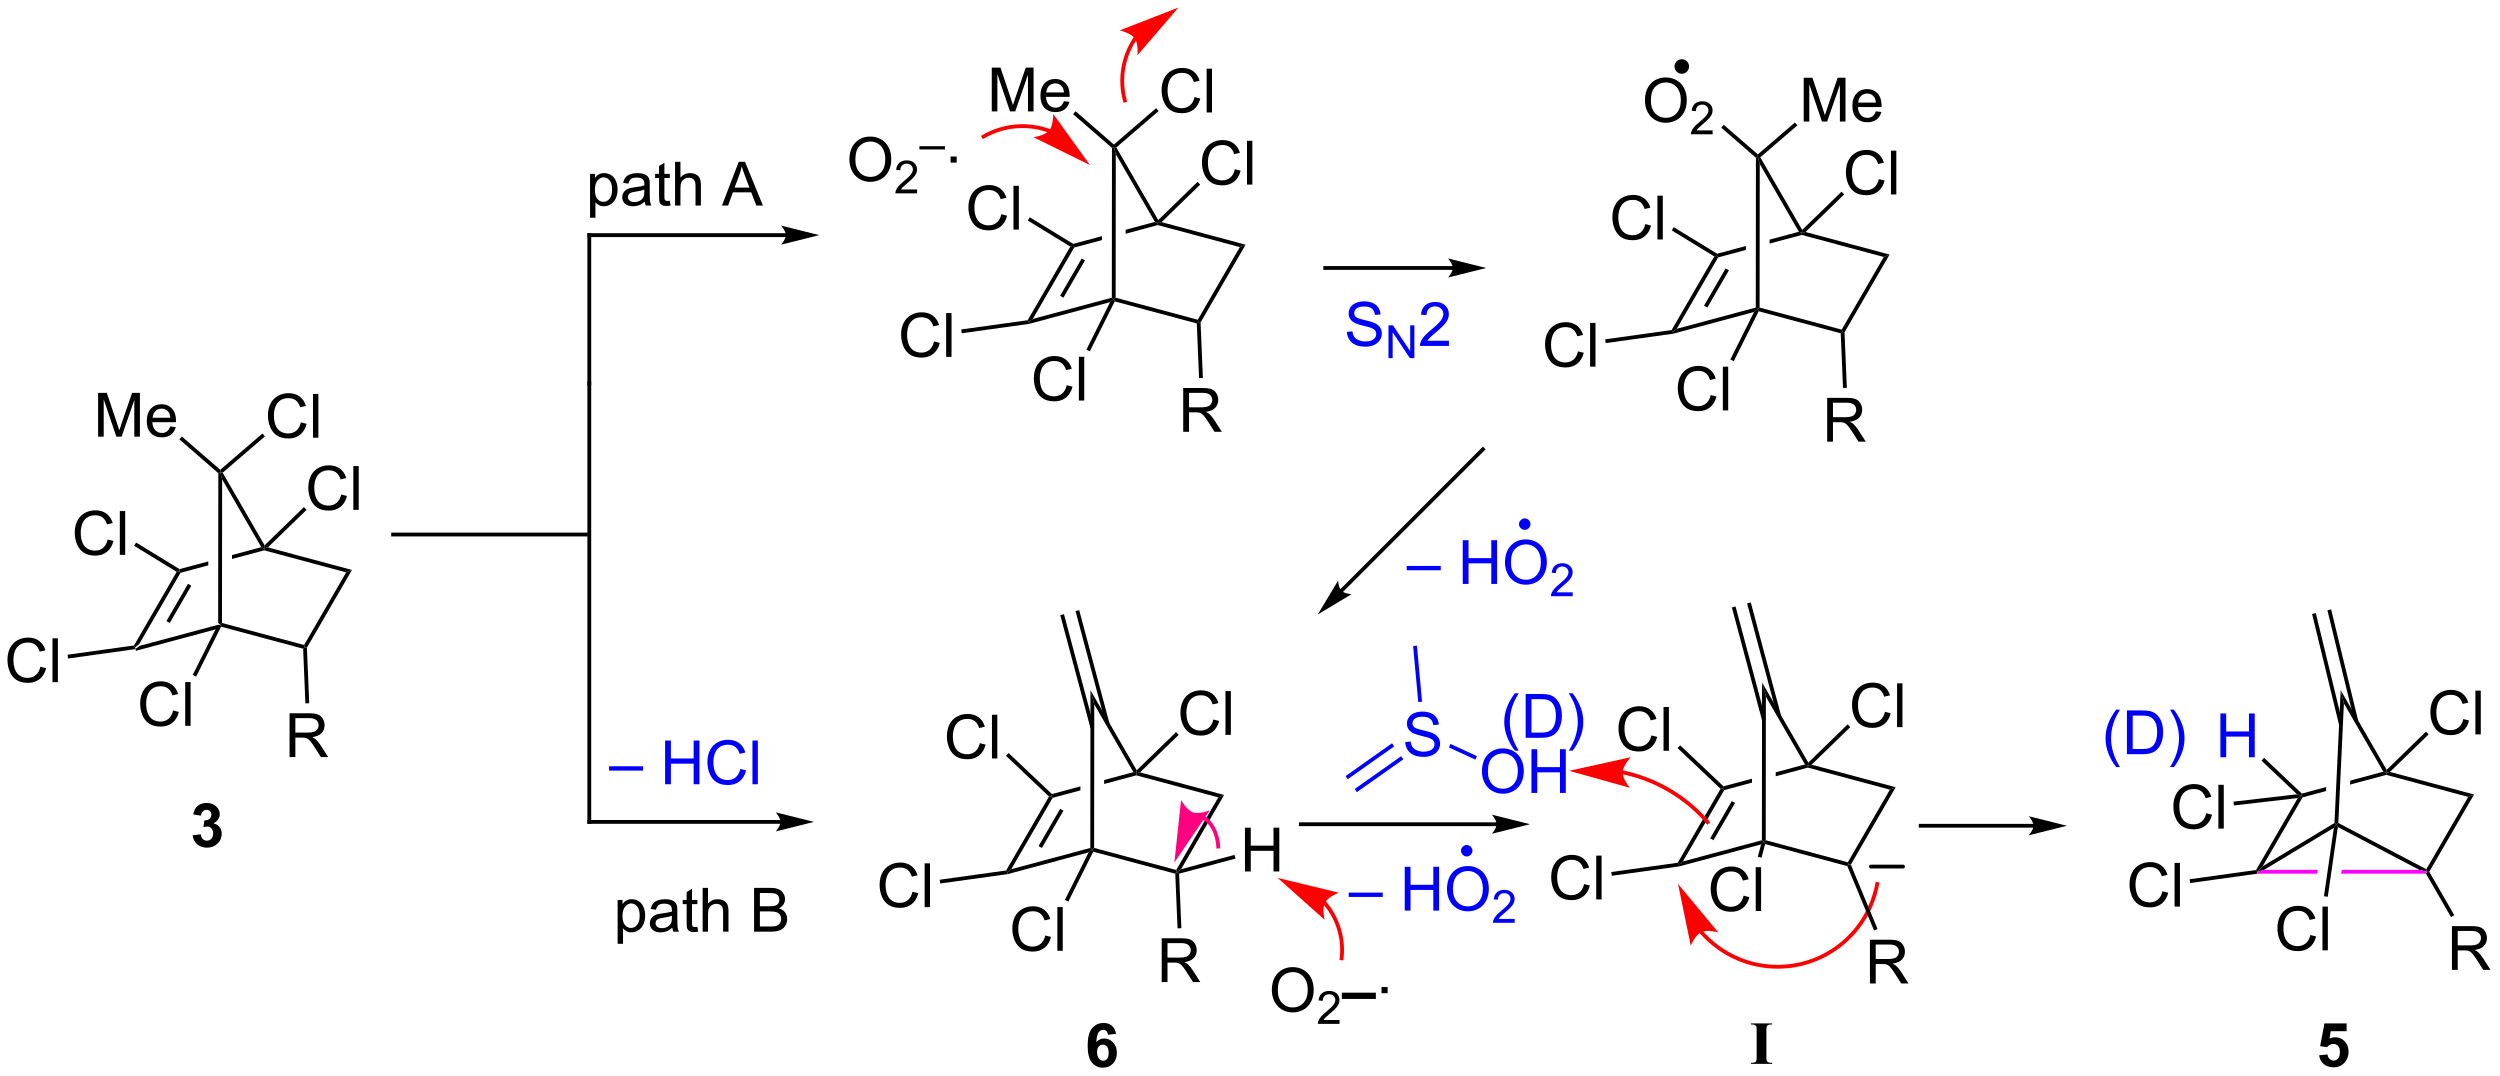 <?xml version="1.0" encoding="UTF-8"?>
<!DOCTYPE svg PUBLIC '-//W3C//DTD SVG 1.0//EN'
          'http://www.w3.org/TR/2001/REC-SVG-20010904/DTD/svg10.dtd'>
<svg stroke-dasharray="none" shape-rendering="auto" xmlns="http://www.w3.org/2000/svg" font-family="'Dialog'" text-rendering="auto" width="897" fill-opacity="1" color-interpolation="auto" color-rendering="auto" preserveAspectRatio="xMidYMid meet" font-size="12px" viewBox="0 0 897 386" fill="black" xmlns:xlink="http://www.w3.org/1999/xlink" stroke="black" image-rendering="auto" stroke-miterlimit="10" stroke-linecap="square" stroke-linejoin="miter" font-style="normal" stroke-width="1" height="386" stroke-dashoffset="0" font-weight="normal" stroke-opacity="1"
><!--Generated by the Batik Graphics2D SVG Generator--><defs id="genericDefs"
  /><g
  ><defs id="defs1"
    ><clipPath clipPathUnits="userSpaceOnUse" id="clipPath1"
      ><path d="M1.992 0.646 L338.081 0.646 L338.081 145.285 L1.992 145.285 L1.992 0.646 Z"
      /></clipPath
      ><clipPath clipPathUnits="userSpaceOnUse" id="clipPath2"
      ><path d="M107.277 496.555 L107.277 637.173 L434.021 637.173 L434.021 496.555 Z"
      /></clipPath
    ></defs
    ><g transform="scale(2.667,2.667) translate(-1.992,-0.646) matrix(1.029,0,0,1.029,-108.353,-510.111)"
    ><path d="M125.006 581.451 L124.956 581.206 L125.476 580.807 L135.812 578.029 L136.062 578.221 L135.59 578.607 Z" stroke="none" clip-path="url(#clipPath2)"
    /></g
    ><g transform="matrix(2.743,0,0,2.743,-294.254,-1362.018)"
    ><path d="M136.194 578.516 L136.062 578.221 L136.312 578.03 L147.048 580.915 L147.168 581.206 L146.926 581.4 Z" stroke="none" clip-path="url(#clipPath2)"
    /></g
    ><g transform="matrix(2.743,0,0,2.743,-294.254,-1362.018)"
    ><path d="M147.421 581.268 L147.168 581.206 L147.048 580.915 L152.554 571.414 L153.314 571.1 Z" stroke="none" clip-path="url(#clipPath2)"
    /></g
    ><g transform="matrix(2.743,0,0,2.743,-294.254,-1362.018)"
    ><path d="M125.476 580.807 L124.956 581.206 L124.801 580.975 L130.383 571.343 L130.722 571.257 L130.887 571.472 ZM129.477 578.031 L132.301 573.16 L131.868 572.909 L129.045 577.78 Z" stroke="none" clip-path="url(#clipPath2)"
    /></g
    ><g transform="matrix(2.743,0,0,2.743,-294.254,-1362.018)"
    ><path d="M141.449 568.116 L137.621 569.144 L137.621 569.144 L137.621 569.662 L137.621 569.662 L141.828 568.532 L141.828 568.273 L141.449 568.116 ZM134.52 569.977 L130.761 570.988 L130.722 571.257 L130.887 571.472 L134.52 570.495 L134.52 570.495 L134.52 569.977 Z" stroke="none" clip-path="url(#clipPath2)"
    /></g
    ><g transform="matrix(2.743,0,0,2.743,-294.254,-1362.018)"
    ><path d="M153.314 571.1 L152.554 571.414 L141.828 568.532 L141.828 568.273 L142.318 568.145 Z" stroke="none" clip-path="url(#clipPath2)"
    /></g
    ><g transform="matrix(2.743,0,0,2.743,-294.254,-1362.018)"
    ><path d="M141.884 567.87 L141.828 568.273 L141.449 568.116 L136.331 559.255 L136.082 558.324 L136.402 558.378 Z" stroke="none" clip-path="url(#clipPath2)"
    /></g
    ><g transform="matrix(2.743,0,0,2.743,-294.254,-1362.018)"
    ><path d="M136.312 578.03 L136.062 578.221 L135.812 578.029 L135.832 558.438 L136.082 558.324 L136.331 559.255 Z" stroke="none" clip-path="url(#clipPath2)"
    /></g
    ><g transform="matrix(2.743,0,0,2.743,-294.254,-1362.018)"
    ><path d="M146.628 551.791 L147.385 551.981 Q147.149 552.916 146.529 553.408 Q145.909 553.897 145.016 553.897 Q144.089 553.897 143.508 553.52 Q142.93 553.142 142.625 552.429 Q142.323 551.712 142.323 550.892 Q142.323 549.996 142.664 549.332 Q143.008 548.666 143.638 548.319 Q144.268 547.973 145.026 547.973 Q145.885 547.973 146.471 548.41 Q147.057 548.848 147.289 549.642 L146.542 549.817 Q146.344 549.192 145.964 548.908 Q145.586 548.621 145.01 548.621 Q144.352 548.621 143.906 548.939 Q143.464 549.254 143.284 549.788 Q143.104 550.322 143.104 550.887 Q143.104 551.619 143.318 552.163 Q143.531 552.707 143.979 552.978 Q144.43 553.246 144.953 553.246 Q145.589 553.246 146.029 552.879 Q146.471 552.512 146.628 551.791 ZM148.215 553.798 L148.215 548.072 L148.918 548.072 L148.918 553.798 L148.215 553.798 Z" stroke="none" clip-path="url(#clipPath2)"
    /></g
    ><g transform="matrix(2.743,0,0,2.743,-294.254,-1362.018)"
    ><path d="M136.402 558.378 L136.082 558.324 L136.083 557.994 L141.607 553.241 L141.933 553.62 Z" stroke="none" clip-path="url(#clipPath2)"
    /></g
    ><g transform="matrix(2.743,0,0,2.743,-294.254,-1362.018)"
    ><path d="M120.108 553.661 L120.108 547.934 L121.249 547.934 L122.606 551.989 Q122.793 552.554 122.879 552.835 Q122.975 552.523 123.184 551.918 L124.554 547.934 L125.575 547.934 L125.575 553.661 L124.843 553.661 L124.843 548.866 L123.179 553.661 L122.496 553.661 L120.84 548.786 L120.84 553.661 L120.108 553.661 ZM129.546 552.325 L130.272 552.413 Q130.101 553.051 129.634 553.403 Q129.171 553.754 128.45 553.754 Q127.538 553.754 127.004 553.194 Q126.473 552.632 126.473 551.621 Q126.473 550.575 127.012 549.996 Q127.551 549.418 128.41 549.418 Q129.241 549.418 129.767 549.986 Q130.296 550.551 130.296 551.577 Q130.296 551.64 130.293 551.765 L127.2 551.765 Q127.239 552.45 127.585 552.814 Q127.934 553.176 128.452 553.176 Q128.84 553.176 129.114 552.973 Q129.387 552.77 129.546 552.325 ZM127.239 551.187 L129.554 551.187 Q129.507 550.663 129.288 550.403 Q128.952 549.996 128.418 549.996 Q127.934 549.996 127.603 550.322 Q127.272 550.645 127.239 551.187 Z" stroke="none" clip-path="url(#clipPath2)"
    /></g
    ><g transform="matrix(2.743,0,0,2.743,-294.254,-1362.018)"
    ><path d="M136.083 557.994 L136.082 558.324 L135.832 558.438 L130.744 554.021 L131.071 553.644 Z" stroke="none" clip-path="url(#clipPath2)"
    /></g
    ><g transform="matrix(2.743,0,0,2.743,-294.254,-1362.018)"
    ><path d="M121.358 567.114 L122.116 567.304 Q121.879 568.239 121.259 568.731 Q120.64 569.221 119.746 569.221 Q118.819 569.221 118.239 568.843 Q117.66 568.466 117.356 567.752 Q117.054 567.036 117.054 566.216 Q117.054 565.32 117.395 564.656 Q117.739 563.989 118.369 563.643 Q118.999 563.297 119.757 563.297 Q120.616 563.297 121.202 563.734 Q121.788 564.172 122.02 564.966 L121.272 565.14 Q121.075 564.515 120.694 564.231 Q120.317 563.945 119.741 563.945 Q119.082 563.945 118.637 564.263 Q118.194 564.578 118.015 565.112 Q117.835 565.645 117.835 566.211 Q117.835 566.942 118.048 567.487 Q118.262 568.031 118.71 568.302 Q119.16 568.57 119.684 568.57 Q120.319 568.57 120.759 568.203 Q121.202 567.836 121.358 567.114 ZM122.946 569.122 L122.946 563.395 L123.649 563.395 L123.649 569.122 L122.946 569.122 Z" stroke="none" clip-path="url(#clipPath2)"
    /></g
    ><g transform="matrix(2.743,0,0,2.743,-294.254,-1362.018)"
    ><path d="M130.761 570.988 L130.722 571.257 L130.383 571.343 L124.821 567.94 L125.082 567.513 Z" stroke="none" clip-path="url(#clipPath2)"
    /></g
    ><g transform="matrix(2.743,0,0,2.743,-294.254,-1362.018)"
    ><path d="M112.554 583.758 L113.312 583.948 Q113.075 584.883 112.455 585.375 Q111.835 585.865 110.942 585.865 Q110.015 585.865 109.434 585.487 Q108.856 585.11 108.551 584.396 Q108.249 583.68 108.249 582.86 Q108.249 581.964 108.591 581.3 Q108.934 580.633 109.564 580.287 Q110.195 579.941 110.953 579.941 Q111.812 579.941 112.398 580.378 Q112.984 580.816 113.216 581.61 L112.468 581.784 Q112.27 581.159 111.89 580.875 Q111.512 580.589 110.937 580.589 Q110.278 580.589 109.833 580.907 Q109.39 581.222 109.21 581.756 Q109.031 582.29 109.031 582.855 Q109.031 583.587 109.244 584.131 Q109.458 584.675 109.906 584.946 Q110.356 585.214 110.879 585.214 Q111.515 585.214 111.955 584.847 Q112.398 584.48 112.554 583.758 ZM114.141 585.766 L114.141 580.04 L114.844 580.04 L114.844 585.766 L114.141 585.766 Z" stroke="none" clip-path="url(#clipPath2)"
    /></g
    ><g transform="matrix(2.743,0,0,2.743,-294.254,-1362.018)"
    ><path d="M124.801 580.975 L124.956 581.206 L125.006 581.451 L116.181 582.68 L116.112 582.184 Z" stroke="none" clip-path="url(#clipPath2)"
    /></g
    ><g transform="matrix(2.743,0,0,2.743,-294.254,-1362.018)"
    ><path d="M129.915 589.478 L130.672 589.668 Q130.435 590.603 129.816 591.095 Q129.196 591.585 128.303 591.585 Q127.376 591.585 126.795 591.207 Q126.217 590.83 125.912 590.116 Q125.61 589.4 125.61 588.58 Q125.61 587.684 125.951 587.02 Q126.295 586.353 126.925 586.007 Q127.555 585.66 128.313 585.66 Q129.172 585.66 129.758 586.098 Q130.344 586.535 130.576 587.33 L129.829 587.504 Q129.631 586.879 129.25 586.595 Q128.873 586.309 128.297 586.309 Q127.638 586.309 127.193 586.626 Q126.751 586.942 126.571 587.475 Q126.391 588.009 126.391 588.574 Q126.391 589.306 126.605 589.85 Q126.818 590.395 127.266 590.665 Q127.717 590.934 128.24 590.934 Q128.875 590.934 129.316 590.567 Q129.758 590.199 129.915 589.478 ZM131.502 591.486 L131.502 585.759 L132.205 585.759 L132.205 591.486 L131.502 591.486 Z" stroke="none" clip-path="url(#clipPath2)"
    /></g
    ><g transform="matrix(2.743,0,0,2.743,-294.254,-1362.018)"
    ><path d="M135.59 578.607 L136.062 578.221 L136.194 578.516 L132.935 585.047 L132.487 584.823 Z" stroke="none" clip-path="url(#clipPath2)"
    /></g
    ><g transform="matrix(2.743,0,0,2.743,-294.254,-1362.018)"
    ><path d="M151.905 561.227 L152.663 561.418 Q152.426 562.352 151.807 562.845 Q151.187 563.334 150.293 563.334 Q149.367 563.334 148.786 562.957 Q148.208 562.579 147.903 561.865 Q147.601 561.149 147.601 560.329 Q147.601 559.433 147.942 558.769 Q148.286 558.102 148.916 557.756 Q149.546 557.41 150.304 557.41 Q151.163 557.41 151.749 557.847 Q152.335 558.285 152.567 559.079 L151.82 559.254 Q151.622 558.629 151.242 558.345 Q150.864 558.058 150.288 558.058 Q149.63 558.058 149.184 558.376 Q148.742 558.691 148.562 559.225 Q148.382 559.759 148.382 560.324 Q148.382 561.056 148.596 561.6 Q148.809 562.144 149.257 562.415 Q149.708 562.683 150.231 562.683 Q150.867 562.683 151.307 562.316 Q151.749 561.949 151.905 561.227 ZM153.493 563.235 L153.493 557.509 L154.196 557.509 L154.196 563.235 L153.493 563.235 Z" stroke="none" clip-path="url(#clipPath2)"
    /></g
    ><g transform="matrix(2.743,0,0,2.743,-294.254,-1362.018)"
    ><path d="M142.318 568.145 L141.828 568.273 L141.884 567.87 L147.025 562.876 L147.374 563.235 Z" stroke="none" clip-path="url(#clipPath2)"
    /></g
    ><g transform="matrix(2.743,0,0,2.743,-294.254,-1362.018)"
    ><path d="M145.151 595.571 L145.151 589.844 L147.691 589.844 Q148.456 589.844 148.855 589.998 Q149.253 590.152 149.49 590.542 Q149.73 590.933 149.73 591.407 Q149.73 592.016 149.334 592.436 Q148.941 592.852 148.115 592.964 Q148.417 593.11 148.573 593.251 Q148.904 593.555 149.201 594.011 L150.198 595.571 L149.245 595.571 L148.487 594.378 Q148.154 593.863 147.938 593.589 Q147.724 593.316 147.555 593.206 Q147.386 593.097 147.209 593.055 Q147.081 593.027 146.787 593.027 L145.909 593.027 L145.909 595.571 L145.151 595.571 ZM145.909 592.37 L147.537 592.37 Q148.058 592.37 148.349 592.264 Q148.644 592.157 148.795 591.92 Q148.948 591.683 148.948 591.407 Q148.948 591.001 148.651 590.74 Q148.357 590.477 147.722 590.477 L145.909 590.477 L145.909 592.37 Z" stroke="none" clip-path="url(#clipPath2)"
    /></g
    ><g transform="matrix(2.743,0,0,2.743,-294.254,-1362.018)"
    ><path d="M146.926 581.4 L147.168 581.206 L147.421 581.268 L147.723 588.526 L147.223 588.547 Z" stroke="none" clip-path="url(#clipPath2)"
    /></g
    ><g transform="matrix(2.743,0,0,2.743,-294.254,-1362.018)"
    ><path d="M183.928 566.213 L158.695 566.213 L158.445 566.213 L158.445 566.713 L158.695 566.713 L183.928 566.713 L184.178 566.713 L184.178 566.213 L183.928 566.213 Z" stroke="none" clip-path="url(#clipPath2)"
    /></g
    ><g transform="matrix(2.743,0,0,2.743,-294.254,-1362.018)"
    ><path d="M132.474 605.803 L133.536 605.676 Q133.585 606.082 133.807 606.298 Q134.031 606.512 134.349 606.512 Q134.687 606.512 134.919 606.254 Q135.153 605.996 135.153 605.559 Q135.153 605.144 134.929 604.902 Q134.708 604.66 134.387 604.66 Q134.177 604.66 133.882 604.741 L134.005 603.848 Q134.45 603.858 134.684 603.655 Q134.919 603.449 134.919 603.108 Q134.919 602.819 134.747 602.647 Q134.575 602.475 134.289 602.475 Q134.007 602.475 133.807 602.671 Q133.609 602.866 133.567 603.241 L132.554 603.069 Q132.661 602.551 132.872 602.241 Q133.085 601.928 133.466 601.751 Q133.849 601.574 134.32 601.574 Q135.13 601.574 135.617 602.09 Q136.02 602.512 136.02 603.043 Q136.02 603.796 135.195 604.246 Q135.687 604.35 135.981 604.717 Q136.278 605.085 136.278 605.606 Q136.278 606.358 135.726 606.892 Q135.177 607.423 134.356 607.423 Q133.578 607.423 133.065 606.975 Q132.554 606.527 132.474 605.803 Z" stroke="none" clip-path="url(#clipPath2)"
    /></g
    ><g transform="matrix(2.743,0,0,2.743,-294.254,-1362.018)"
    ><path d="M184.108 527.299 L184.108 546.694 L184.108 546.944 L184.608 546.944 L184.608 546.694 L184.608 527.299 L184.608 527.049 L184.108 527.049 L184.108 527.299 Z" stroke="none" clip-path="url(#clipPath2)"
    /></g
    ><g transform="matrix(2.743,0,0,2.743,-294.254,-1362.018)"
    ><path d="M184.108 546.694 L184.108 604.052 L184.108 604.302 L184.608 604.302 L184.608 604.052 L184.608 546.694 L184.608 546.444 L184.108 546.444 L184.108 546.694 Z" stroke="none" clip-path="url(#clipPath2)"
    /></g
    ><g transform="matrix(2.743,0,0,2.743,-294.254,-1362.018)"
    ><path d="M210.066 527.049 L184.358 527.049 L184.108 527.049 L184.108 527.549 L184.358 527.549 L210.066 527.549 L210.316 527.549 L210.316 527.049 L210.066 527.049 ZM214.441 527.299 L209.441 526.049 C209.441 526.049 210.066 526.753 210.066 527.299 C210.066 527.846 209.441 528.549 209.441 528.549 Z" stroke="none" clip-path="url(#clipPath2)"
    /></g
    ><g transform="matrix(2.743,0,0,2.743,-294.254,-1362.018)"
    ><path d="M241.901 538.905 L241.851 538.659 L242.371 538.261 L252.707 535.483 L252.957 535.675 L252.485 536.061 Z" stroke="none" clip-path="url(#clipPath2)"
    /></g
    ><g transform="matrix(2.743,0,0,2.743,-294.254,-1362.018)"
    ><path d="M253.089 535.969 L252.957 535.675 L253.207 535.483 L263.943 538.368 L264.063 538.659 L263.821 538.853 Z" stroke="none" clip-path="url(#clipPath2)"
    /></g
    ><g transform="matrix(2.743,0,0,2.743,-294.254,-1362.018)"
    ><path d="M264.316 538.722 L264.063 538.659 L263.943 538.368 L269.449 528.868 L270.209 528.554 Z" stroke="none" clip-path="url(#clipPath2)"
    /></g
    ><g transform="matrix(2.743,0,0,2.743,-294.254,-1362.018)"
    ><path d="M242.371 538.261 L241.851 538.659 L241.696 538.429 L247.278 528.797 L247.617 528.711 L247.782 528.926 ZM246.372 535.485 L249.196 530.613 L248.763 530.362 L245.94 535.234 Z" stroke="none" clip-path="url(#clipPath2)"
    /></g
    ><g transform="matrix(2.743,0,0,2.743,-294.254,-1362.018)"
    ><path d="M258.344 525.569 L254.516 526.598 L254.516 526.598 L254.516 527.116 L254.516 527.116 L258.723 525.985 L258.723 525.726 L258.344 525.569 ZM251.415 527.431 L247.656 528.442 L247.617 528.711 L247.782 528.926 L251.415 527.949 L251.415 527.949 L251.415 527.431 Z" stroke="none" clip-path="url(#clipPath2)"
    /></g
    ><g transform="matrix(2.743,0,0,2.743,-294.254,-1362.018)"
    ><path d="M270.209 528.554 L269.449 528.868 L258.723 525.985 L258.723 525.726 L259.213 525.599 Z" stroke="none" clip-path="url(#clipPath2)"
    /></g
    ><g transform="matrix(2.743,0,0,2.743,-294.254,-1362.018)"
    ><path d="M258.779 525.323 L258.723 525.726 L258.344 525.569 L253.226 516.709 L252.977 515.778 L253.297 515.832 Z" stroke="none" clip-path="url(#clipPath2)"
    /></g
    ><g transform="matrix(2.743,0,0,2.743,-294.254,-1362.018)"
    ><path d="M253.207 535.483 L252.957 535.675 L252.707 535.483 L252.727 515.891 L252.977 515.778 L253.226 516.709 Z" stroke="none" clip-path="url(#clipPath2)"
    /></g
    ><g transform="matrix(2.743,0,0,2.743,-294.254,-1362.018)"
    ><path d="M263.523 509.244 L264.28 509.434 Q264.043 510.369 263.424 510.861 Q262.804 511.351 261.911 511.351 Q260.984 511.351 260.403 510.973 Q259.825 510.596 259.52 509.882 Q259.218 509.166 259.218 508.346 Q259.218 507.45 259.559 506.786 Q259.903 506.119 260.533 505.773 Q261.163 505.427 261.921 505.427 Q262.78 505.427 263.366 505.864 Q263.952 506.302 264.184 507.096 L263.437 507.27 Q263.239 506.645 262.859 506.361 Q262.481 506.075 261.905 506.075 Q261.247 506.075 260.801 506.393 Q260.359 506.708 260.179 507.242 Q259.999 507.776 259.999 508.341 Q259.999 509.072 260.213 509.617 Q260.426 510.161 260.874 510.432 Q261.325 510.7 261.848 510.7 Q262.484 510.7 262.924 510.333 Q263.366 509.966 263.523 509.244 ZM265.11 511.252 L265.11 505.526 L265.813 505.526 L265.813 511.252 L265.11 511.252 Z" stroke="none" clip-path="url(#clipPath2)"
    /></g
    ><g transform="matrix(2.743,0,0,2.743,-294.254,-1362.018)"
    ><path d="M253.297 515.832 L252.977 515.778 L252.978 515.447 L258.502 510.694 L258.828 511.074 Z" stroke="none" clip-path="url(#clipPath2)"
    /></g
    ><g transform="matrix(2.743,0,0,2.743,-294.254,-1362.018)"
    ><path d="M237.003 511.114 L237.003 505.388 L238.144 505.388 L239.501 509.442 Q239.688 510.007 239.774 510.289 Q239.871 509.976 240.079 509.372 L241.449 505.388 L242.47 505.388 L242.47 511.114 L241.738 511.114 L241.738 506.32 L240.074 511.114 L239.392 511.114 L237.735 506.239 L237.735 511.114 L237.003 511.114 ZM246.441 509.778 L247.167 509.867 Q246.996 510.505 246.53 510.856 Q246.066 511.208 245.345 511.208 Q244.433 511.208 243.899 510.648 Q243.368 510.086 243.368 509.075 Q243.368 508.028 243.907 507.45 Q244.446 506.872 245.305 506.872 Q246.136 506.872 246.662 507.44 Q247.191 508.005 247.191 509.031 Q247.191 509.093 247.188 509.218 L244.095 509.218 Q244.134 509.903 244.48 510.268 Q244.829 510.63 245.347 510.63 Q245.735 510.63 246.009 510.427 Q246.282 510.224 246.441 509.778 ZM244.134 508.64 L246.449 508.64 Q246.402 508.117 246.183 507.856 Q245.847 507.45 245.313 507.45 Q244.829 507.45 244.498 507.776 Q244.167 508.099 244.134 508.64 Z" stroke="none" clip-path="url(#clipPath2)"
    /></g
    ><g transform="matrix(2.743,0,0,2.743,-294.254,-1362.018)"
    ><path d="M252.978 515.447 L252.977 515.778 L252.727 515.891 L247.639 511.475 L247.966 511.097 Z" stroke="none" clip-path="url(#clipPath2)"
    /></g
    ><g transform="matrix(2.743,0,0,2.743,-294.254,-1362.018)"
    ><path d="M238.253 524.568 L239.011 524.758 Q238.774 525.693 238.154 526.185 Q237.535 526.675 236.641 526.675 Q235.714 526.675 235.133 526.297 Q234.555 525.919 234.251 525.206 Q233.949 524.49 233.949 523.669 Q233.949 522.774 234.29 522.11 Q234.633 521.443 235.264 521.096 Q235.894 520.75 236.652 520.75 Q237.511 520.75 238.097 521.188 Q238.683 521.625 238.915 522.419 L238.167 522.594 Q237.97 521.969 237.589 521.685 Q237.212 521.399 236.636 521.399 Q235.977 521.399 235.532 521.716 Q235.089 522.031 234.91 522.565 Q234.73 523.099 234.73 523.664 Q234.73 524.396 234.943 524.94 Q235.157 525.485 235.605 525.755 Q236.055 526.024 236.579 526.024 Q237.214 526.024 237.654 525.656 Q238.097 525.289 238.253 524.568 ZM239.841 526.576 L239.841 520.849 L240.544 520.849 L240.544 526.576 L239.841 526.576 Z" stroke="none" clip-path="url(#clipPath2)"
    /></g
    ><g transform="matrix(2.743,0,0,2.743,-294.254,-1362.018)"
    ><path d="M247.656 528.442 L247.617 528.711 L247.278 528.797 L241.716 525.393 L241.977 524.967 Z" stroke="none" clip-path="url(#clipPath2)"
    /></g
    ><g transform="matrix(2.743,0,0,2.743,-294.254,-1362.018)"
    ><path d="M229.449 541.212 L230.207 541.402 Q229.97 542.337 229.35 542.829 Q228.73 543.319 227.837 543.319 Q226.91 543.319 226.329 542.941 Q225.751 542.564 225.446 541.85 Q225.144 541.134 225.144 540.314 Q225.144 539.418 225.486 538.754 Q225.829 538.087 226.459 537.741 Q227.09 537.394 227.847 537.394 Q228.707 537.394 229.293 537.832 Q229.879 538.269 230.111 539.064 L229.363 539.238 Q229.165 538.613 228.785 538.329 Q228.407 538.043 227.832 538.043 Q227.173 538.043 226.728 538.361 Q226.285 538.676 226.105 539.21 Q225.926 539.743 225.926 540.308 Q225.926 541.04 226.139 541.585 Q226.353 542.129 226.801 542.4 Q227.251 542.668 227.774 542.668 Q228.41 542.668 228.85 542.301 Q229.293 541.933 229.449 541.212 ZM231.036 543.22 L231.036 537.493 L231.739 537.493 L231.739 543.22 L231.036 543.22 Z" stroke="none" clip-path="url(#clipPath2)"
    /></g
    ><g transform="matrix(2.743,0,0,2.743,-294.254,-1362.018)"
    ><path d="M241.696 538.429 L241.851 538.659 L241.901 538.905 L233.077 540.133 L233.007 539.638 Z" stroke="none" clip-path="url(#clipPath2)"
    /></g
    ><g transform="matrix(2.743,0,0,2.743,-294.254,-1362.018)"
    ><path d="M246.81 546.932 L247.567 547.122 Q247.33 548.057 246.711 548.549 Q246.091 549.038 245.197 549.038 Q244.27 549.038 243.69 548.661 Q243.112 548.283 242.807 547.57 Q242.505 546.854 242.505 546.033 Q242.505 545.138 242.846 544.473 Q243.19 543.807 243.82 543.46 Q244.45 543.114 245.208 543.114 Q246.067 543.114 246.653 543.552 Q247.239 543.989 247.471 544.783 L246.724 544.958 Q246.526 544.333 246.145 544.049 Q245.768 543.763 245.192 543.763 Q244.534 543.763 244.088 544.08 Q243.645 544.395 243.466 544.929 Q243.286 545.463 243.286 546.028 Q243.286 546.76 243.5 547.304 Q243.713 547.848 244.161 548.119 Q244.612 548.388 245.135 548.388 Q245.77 548.388 246.211 548.02 Q246.653 547.653 246.81 546.932 ZM248.397 548.939 L248.397 543.213 L249.1 543.213 L249.1 548.939 L248.397 548.939 Z" stroke="none" clip-path="url(#clipPath2)"
    /></g
    ><g transform="matrix(2.743,0,0,2.743,-294.254,-1362.018)"
    ><path d="M252.485 536.061 L252.957 535.675 L253.089 535.969 L249.83 542.5 L249.382 542.277 Z" stroke="none" clip-path="url(#clipPath2)"
    /></g
    ><g transform="matrix(2.743,0,0,2.743,-294.254,-1362.018)"
    ><path d="M268.8 518.681 L269.558 518.871 Q269.321 519.806 268.702 520.298 Q268.082 520.788 267.189 520.788 Q266.262 520.788 265.681 520.41 Q265.103 520.033 264.798 519.319 Q264.496 518.603 264.496 517.783 Q264.496 516.887 264.837 516.223 Q265.181 515.556 265.811 515.21 Q266.441 514.863 267.199 514.863 Q268.058 514.863 268.644 515.301 Q269.23 515.738 269.462 516.533 L268.715 516.707 Q268.517 516.082 268.137 515.798 Q267.759 515.512 267.183 515.512 Q266.524 515.512 266.079 515.83 Q265.637 516.145 265.457 516.678 Q265.277 517.212 265.277 517.778 Q265.277 518.509 265.491 519.053 Q265.704 519.598 266.152 519.869 Q266.603 520.137 267.126 520.137 Q267.762 520.137 268.202 519.77 Q268.644 519.403 268.8 518.681 ZM270.388 520.689 L270.388 514.962 L271.091 514.962 L271.091 520.689 L270.388 520.689 Z" stroke="none" clip-path="url(#clipPath2)"
    /></g
    ><g transform="matrix(2.743,0,0,2.743,-294.254,-1362.018)"
    ><path d="M259.213 525.599 L258.723 525.726 L258.779 525.323 L263.92 520.33 L264.269 520.688 Z" stroke="none" clip-path="url(#clipPath2)"
    /></g
    ><g transform="matrix(2.743,0,0,2.743,-294.254,-1362.018)"
    ><path d="M262.046 553.024 L262.046 547.298 L264.586 547.298 Q265.351 547.298 265.75 547.452 Q266.148 547.605 266.385 547.996 Q266.625 548.386 266.625 548.86 Q266.625 549.47 266.229 549.889 Q265.836 550.306 265.01 550.418 Q265.312 550.563 265.468 550.704 Q265.799 551.009 266.096 551.465 L267.093 553.024 L266.14 553.024 L265.382 551.832 Q265.049 551.316 264.833 551.043 Q264.619 550.769 264.45 550.66 Q264.281 550.551 264.104 550.509 Q263.976 550.48 263.682 550.48 L262.804 550.48 L262.804 553.024 L262.046 553.024 ZM262.804 549.824 L264.432 549.824 Q264.953 549.824 265.244 549.717 Q265.539 549.61 265.69 549.373 Q265.843 549.136 265.843 548.86 Q265.843 548.454 265.546 548.194 Q265.252 547.931 264.617 547.931 L262.804 547.931 L262.804 549.824 Z" stroke="none" clip-path="url(#clipPath2)"
    /></g
    ><g transform="matrix(2.743,0,0,2.743,-294.254,-1362.018)"
    ><path d="M263.821 538.853 L264.063 538.659 L264.316 538.722 L264.618 545.98 L264.118 546 Z" stroke="none" clip-path="url(#clipPath2)"
    /></g
    ><g fill="red" transform="matrix(2.743,0,0,2.743,-294.254,-1362.018)" stroke="red"
    ><path d="M244.686 513.454 L244.685 513.453 L244.67 513.448 L244.676 513.45 L244.667 513.447 L244.652 513.441 C244.631 513.433 244.611 513.426 244.591 513.419 C244.55 513.404 244.51 513.39 244.47 513.375 C244.389 513.347 244.307 513.32 244.225 513.293 C244.061 513.24 243.895 513.192 243.728 513.147 C241.053 512.43 238.203 512.805 235.804 514.19 L235.588 514.315 L235.837 514.748 L236.054 514.623 C238.338 513.305 241.052 512.947 243.599 513.63 C243.758 513.673 243.916 513.719 244.072 513.769 C244.15 513.794 244.227 513.82 244.305 513.847 C244.343 513.861 244.382 513.875 244.42 513.889 C244.44 513.896 244.459 513.903 244.478 513.91 L244.492 513.915 L244.499 513.918 L244.501 513.918 L244.513 513.923 L244.5 513.918 L244.732 514.011 L244.918 513.547 L244.686 513.454 ZM249.852 518.137 L245.038 511.442 C245.038 511.442 245.075 512.947 244.51 513.615 C243.944 514.283 242.454 514.495 242.454 514.495 Z" stroke="none" clip-path="url(#clipPath2)"
    /></g
    ><g fill="red" transform="matrix(2.743,0,0,2.743,-294.254,-1362.018)" stroke="red"
    ><path d="M255.6 501.363 L255.599 501.365 L255.598 501.366 L255.589 501.38 L255.572 501.405 C255.526 501.472 255.481 501.541 255.437 501.609 C255.349 501.746 255.265 501.884 255.183 502.026 C253.881 504.282 253.441 507.033 254.167 509.744 L254.232 509.985 L254.715 509.856 L254.65 509.615 C253.958 507.032 254.38 504.417 255.617 502.275 C255.694 502.142 255.775 502.009 255.858 501.879 C255.9 501.814 255.942 501.75 255.986 501.685 L256.002 501.661 L256.011 501.649 L256.012 501.647 L256.014 501.644 L256.154 501.437 L255.74 501.156 L255.6 501.363 ZM261.425 497.528 L253.739 500.517 C253.739 500.517 255.206 500.858 255.711 501.572 C256.216 502.286 256.05 503.782 256.05 503.782 Z" stroke="none" clip-path="url(#clipPath2)"
    /></g
    ><g transform="matrix(2.743,0,0,2.743,-294.254,-1362.018)"
    ><path d="M326.134 540.194 L326.084 539.949 L326.604 539.55 L336.94 536.772 L337.19 536.964 L336.718 537.35 Z" stroke="none" clip-path="url(#clipPath2)"
    /></g
    ><g transform="matrix(2.743,0,0,2.743,-294.254,-1362.018)"
    ><path d="M337.322 537.259 L337.19 536.964 L337.44 536.773 L348.176 539.658 L348.296 539.949 L348.054 540.143 Z" stroke="none" clip-path="url(#clipPath2)"
    /></g
    ><g transform="matrix(2.743,0,0,2.743,-294.254,-1362.018)"
    ><path d="M348.549 540.011 L348.296 539.949 L348.176 539.658 L353.682 530.157 L354.442 529.843 Z" stroke="none" clip-path="url(#clipPath2)"
    /></g
    ><g transform="matrix(2.743,0,0,2.743,-294.254,-1362.018)"
    ><path d="M326.604 539.55 L326.084 539.949 L325.929 539.718 L331.512 530.086 L331.85 530 L332.015 530.215 ZM330.606 536.774 L333.429 531.903 L332.996 531.652 L330.173 536.523 Z" stroke="none" clip-path="url(#clipPath2)"
    /></g
    ><g transform="matrix(2.743,0,0,2.743,-294.254,-1362.018)"
    ><path d="M342.577 526.859 L338.749 527.887 L338.749 527.887 L338.749 528.405 L338.749 528.405 L342.956 527.274 L342.956 527.015 L342.577 526.859 ZM335.649 528.721 L331.889 529.731 L331.85 530 L332.015 530.215 L335.648 529.238 L335.649 528.721 Z" stroke="none" clip-path="url(#clipPath2)"
    /></g
    ><g transform="matrix(2.743,0,0,2.743,-294.254,-1362.018)"
    ><path d="M354.442 529.843 L353.682 530.157 L342.956 527.274 L342.956 527.015 L343.446 526.888 Z" stroke="none" clip-path="url(#clipPath2)"
    /></g
    ><g transform="matrix(2.743,0,0,2.743,-294.254,-1362.018)"
    ><path d="M343.012 526.613 L342.956 527.015 L342.577 526.859 L337.459 517.998 L337.21 517.067 L337.531 517.121 Z" stroke="none" clip-path="url(#clipPath2)"
    /></g
    ><g transform="matrix(2.743,0,0,2.743,-294.254,-1362.018)"
    ><path d="M337.44 536.773 L337.19 536.964 L336.94 536.772 L336.96 517.181 L337.21 517.067 L337.459 517.998 Z" stroke="none" clip-path="url(#clipPath2)"
    /></g
    ><g transform="matrix(2.743,0,0,2.743,-294.254,-1362.018)"
    ><path d="M343.209 512.441 L343.209 506.715 L344.35 506.715 L345.706 510.769 Q345.894 511.334 345.98 511.616 Q346.076 511.303 346.284 510.699 L347.654 506.715 L348.675 506.715 L348.675 512.441 L347.943 512.441 L347.943 507.647 L346.279 512.441 L345.597 512.441 L343.941 507.566 L343.941 512.441 L343.209 512.441 ZM352.647 511.105 L353.373 511.194 Q353.201 511.832 352.735 512.183 Q352.272 512.535 351.55 512.535 Q350.639 512.535 350.105 511.975 Q349.574 511.413 349.574 510.402 Q349.574 509.355 350.113 508.777 Q350.652 508.199 351.511 508.199 Q352.342 508.199 352.868 508.767 Q353.397 509.332 353.397 510.358 Q353.397 510.42 353.394 510.545 L350.3 510.545 Q350.339 511.23 350.685 511.595 Q351.034 511.957 351.553 511.957 Q351.941 511.957 352.214 511.754 Q352.488 511.551 352.647 511.105 ZM350.339 509.967 L352.654 509.967 Q352.607 509.444 352.389 509.183 Q352.053 508.777 351.519 508.777 Q351.034 508.777 350.704 509.103 Q350.373 509.426 350.339 509.967 Z" stroke="none" clip-path="url(#clipPath2)"
    /></g
    ><g transform="matrix(2.743,0,0,2.743,-294.254,-1362.018)"
    ><path d="M337.531 517.121 L337.21 517.067 L337.211 516.736 L342.057 512.567 L342.383 512.946 Z" stroke="none" clip-path="url(#clipPath2)"
    /></g
    ><g transform="matrix(2.743,0,0,2.743,-294.254,-1362.018)"
    ><path d="M322.441 509.714 Q322.441 508.287 323.207 507.483 Q323.972 506.675 325.183 506.675 Q325.975 506.675 326.61 507.056 Q327.248 507.433 327.582 508.11 Q327.918 508.787 327.918 509.647 Q327.918 510.519 327.566 511.207 Q327.214 511.894 326.569 512.248 Q325.925 512.602 325.178 512.602 Q324.371 512.602 323.733 512.212 Q323.097 511.819 322.769 511.144 Q322.441 510.467 322.441 509.714 ZM323.222 509.725 Q323.222 510.761 323.777 511.358 Q324.334 511.951 325.175 511.951 Q326.03 511.951 326.582 511.35 Q327.136 510.748 327.136 509.644 Q327.136 508.944 326.899 508.423 Q326.662 507.902 326.207 507.615 Q325.753 507.326 325.186 507.326 Q324.381 507.326 323.8 507.881 Q323.222 508.433 323.222 509.725 Z" stroke="none" clip-path="url(#clipPath2)"
    /></g
    ><g transform="matrix(2.743,0,0,2.743,-294.254,-1362.018)"
    ><path d="M331.297 513.596 L331.297 514.104 L328.457 514.104 Q328.452 513.912 328.52 513.736 Q328.627 513.447 328.865 513.166 Q329.106 512.885 329.557 512.516 Q330.256 511.941 330.502 511.606 Q330.748 511.269 330.748 510.971 Q330.748 510.658 330.524 510.443 Q330.301 510.227 329.94 510.227 Q329.559 510.227 329.33 510.455 Q329.102 510.684 329.1 511.088 L328.557 511.033 Q328.614 510.426 328.977 510.109 Q329.34 509.791 329.952 509.791 Q330.571 509.791 330.93 510.135 Q331.291 510.477 331.291 510.982 Q331.291 511.24 331.186 511.49 Q331.08 511.738 330.834 512.014 Q330.59 512.289 330.022 512.769 Q329.547 513.168 329.412 513.311 Q329.278 513.453 329.19 513.596 L331.297 513.596 Z" stroke="none" clip-path="url(#clipPath2)"
    /></g
    ><g transform="matrix(2.743,0,0,2.743,-294.254,-1362.018)"
    ><path d="M337.211 516.736 L337.21 517.067 L336.96 517.181 L332.427 513.246 L332.755 512.869 Z" stroke="none" clip-path="url(#clipPath2)"
    /></g
    ><g transform="matrix(2.743,0,0,2.743,-294.254,-1362.018)"
    ><path d="M322.486 525.857 L323.244 526.047 Q323.007 526.982 322.387 527.474 Q321.768 527.964 320.875 527.964 Q319.947 527.964 319.367 527.586 Q318.789 527.209 318.484 526.495 Q318.182 525.779 318.182 524.959 Q318.182 524.063 318.523 523.399 Q318.867 522.732 319.497 522.386 Q320.127 522.039 320.885 522.039 Q321.744 522.039 322.33 522.477 Q322.916 522.914 323.148 523.709 L322.401 523.883 Q322.203 523.258 321.822 522.974 Q321.445 522.688 320.869 522.688 Q320.211 522.688 319.765 523.006 Q319.322 523.321 319.143 523.855 Q318.963 524.388 318.963 524.954 Q318.963 525.685 319.177 526.23 Q319.39 526.774 319.838 527.045 Q320.289 527.313 320.812 527.313 Q321.447 527.313 321.887 526.946 Q322.33 526.579 322.486 525.857 ZM324.074 527.865 L324.074 522.138 L324.777 522.138 L324.777 527.865 L324.074 527.865 Z" stroke="none" clip-path="url(#clipPath2)"
    /></g
    ><g transform="matrix(2.743,0,0,2.743,-294.254,-1362.018)"
    ><path d="M331.889 529.731 L331.85 530 L331.512 530.086 L325.949 526.683 L326.21 526.256 Z" stroke="none" clip-path="url(#clipPath2)"
    /></g
    ><g transform="matrix(2.743,0,0,2.743,-294.254,-1362.018)"
    ><path d="M313.682 542.501 L314.44 542.692 Q314.203 543.626 313.583 544.119 Q312.964 544.608 312.07 544.608 Q311.143 544.608 310.562 544.231 Q309.984 543.853 309.68 543.139 Q309.377 542.423 309.377 541.603 Q309.377 540.707 309.719 540.043 Q310.062 539.376 310.693 539.03 Q311.323 538.684 312.081 538.684 Q312.94 538.684 313.526 539.121 Q314.112 539.559 314.344 540.353 L313.596 540.528 Q313.398 539.903 313.018 539.619 Q312.641 539.332 312.065 539.332 Q311.406 539.332 310.961 539.65 Q310.518 539.965 310.339 540.499 Q310.159 541.033 310.159 541.598 Q310.159 542.33 310.372 542.874 Q310.586 543.418 311.034 543.689 Q311.484 543.957 312.008 543.957 Q312.643 543.957 313.083 543.59 Q313.526 543.223 313.682 542.501 ZM315.269 544.509 L315.269 538.783 L315.973 538.783 L315.973 544.509 L315.269 544.509 Z" stroke="none" clip-path="url(#clipPath2)"
    /></g
    ><g transform="matrix(2.743,0,0,2.743,-294.254,-1362.018)"
    ><path d="M325.929 539.718 L326.084 539.949 L326.134 540.194 L317.31 541.423 L317.241 540.927 Z" stroke="none" clip-path="url(#clipPath2)"
    /></g
    ><g transform="matrix(2.743,0,0,2.743,-294.254,-1362.018)"
    ><path d="M331.043 548.221 L331.8 548.411 Q331.564 549.346 330.944 549.838 Q330.324 550.328 329.431 550.328 Q328.504 550.328 327.923 549.95 Q327.345 549.573 327.04 548.859 Q326.738 548.143 326.738 547.323 Q326.738 546.427 327.079 545.763 Q327.423 545.096 328.053 544.75 Q328.683 544.403 329.441 544.403 Q330.3 544.403 330.887 544.841 Q331.472 545.278 331.704 546.073 L330.957 546.247 Q330.759 545.622 330.379 545.338 Q330.001 545.052 329.425 545.052 Q328.767 545.052 328.321 545.369 Q327.879 545.685 327.699 546.218 Q327.519 546.752 327.519 547.317 Q327.519 548.049 327.733 548.593 Q327.946 549.138 328.394 549.409 Q328.845 549.677 329.368 549.677 Q330.004 549.677 330.444 549.31 Q330.887 548.942 331.043 548.221 ZM332.63 550.229 L332.63 544.502 L333.333 544.502 L333.333 550.229 L332.63 550.229 Z" stroke="none" clip-path="url(#clipPath2)"
    /></g
    ><g transform="matrix(2.743,0,0,2.743,-294.254,-1362.018)"
    ><path d="M336.718 537.35 L337.19 536.964 L337.322 537.259 L334.063 543.79 L333.615 543.566 Z" stroke="none" clip-path="url(#clipPath2)"
    /></g
    ><g transform="matrix(2.743,0,0,2.743,-294.254,-1362.018)"
    ><path d="M353.034 519.97 L353.791 520.16 Q353.555 521.095 352.935 521.587 Q352.315 522.077 351.422 522.077 Q350.495 522.077 349.914 521.699 Q349.336 521.322 349.031 520.608 Q348.729 519.892 348.729 519.072 Q348.729 518.176 349.07 517.512 Q349.414 516.845 350.044 516.499 Q350.674 516.153 351.432 516.153 Q352.291 516.153 352.877 516.59 Q353.463 517.028 353.695 517.822 L352.948 517.996 Q352.75 517.371 352.37 517.087 Q351.992 516.801 351.416 516.801 Q350.758 516.801 350.312 517.119 Q349.87 517.434 349.69 517.968 Q349.51 518.501 349.51 519.067 Q349.51 519.798 349.724 520.343 Q349.937 520.887 350.385 521.158 Q350.836 521.426 351.359 521.426 Q351.995 521.426 352.435 521.059 Q352.877 520.692 353.034 519.97 ZM354.621 521.978 L354.621 516.251 L355.324 516.251 L355.324 521.978 L354.621 521.978 Z" stroke="none" clip-path="url(#clipPath2)"
    /></g
    ><g transform="matrix(2.743,0,0,2.743,-294.254,-1362.018)"
    ><path d="M343.446 526.888 L342.956 527.015 L343.012 526.613 L348.154 521.619 L348.502 521.978 Z" stroke="none" clip-path="url(#clipPath2)"
    /></g
    ><g transform="matrix(2.743,0,0,2.743,-294.254,-1362.018)"
    ><path d="M346.28 554.314 L346.28 548.587 L348.819 548.587 Q349.584 548.587 349.983 548.741 Q350.381 548.894 350.618 549.285 Q350.858 549.676 350.858 550.15 Q350.858 550.759 350.462 551.178 Q350.069 551.595 349.243 551.707 Q349.545 551.853 349.702 551.994 Q350.032 552.298 350.329 552.754 L351.327 554.314 L350.373 554.314 L349.616 553.121 Q349.282 552.606 349.066 552.332 Q348.853 552.059 348.683 551.949 Q348.514 551.84 348.337 551.798 Q348.209 551.769 347.915 551.769 L347.038 551.769 L347.038 554.314 L346.28 554.314 ZM347.038 551.113 L348.665 551.113 Q349.186 551.113 349.478 551.006 Q349.772 550.9 349.923 550.663 Q350.077 550.426 350.077 550.15 Q350.077 549.744 349.78 549.483 Q349.485 549.22 348.85 549.22 L347.038 549.22 L347.038 551.113 Z" stroke="none" clip-path="url(#clipPath2)"
    /></g
    ><g transform="matrix(2.743,0,0,2.743,-294.254,-1362.018)"
    ><path d="M348.054 540.143 L348.296 539.949 L348.549 540.011 L348.851 547.269 L348.351 547.29 Z" stroke="none" clip-path="url(#clipPath2)"
    /></g
    ><g transform="matrix(2.743,0,0,2.743,-294.254,-1362.018)"
    ><path d="M327.262 505.94 C326.875 505.94 326.562 505.627 326.562 505.24 C326.562 504.854 326.875 504.54 327.262 504.54 C327.648 504.54 327.962 504.854 327.962 505.24 C327.962 505.627 327.648 505.94 327.262 505.94" stroke="none" clip-path="url(#clipPath2)"
    /></g
    ><g stroke-width="0.5" transform="matrix(2.743,0,0,2.743,-294.254,-1362.018)" stroke-linejoin="round" stroke-linecap="round"
    ><path fill="none" d="M327.262 505.94 C326.875 505.94 326.562 505.627 326.562 505.24 C326.562 504.854 326.875 504.54 327.262 504.54 C327.648 504.54 327.962 504.854 327.962 505.24 C327.962 505.627 327.648 505.94 327.262 505.94" clip-path="url(#clipPath2)"
    /></g
    ><g transform="matrix(2.743,0,0,2.743,-294.254,-1362.018)"
    ><path d="M297.308 531.347 L280.624 531.347 L280.374 531.347 L280.374 531.847 L280.624 531.847 L297.308 531.847 L297.558 531.847 L297.558 531.347 L297.308 531.347 ZM301.683 531.597 L296.683 530.347 C296.683 530.347 297.308 531.05 297.308 531.597 C297.308 532.144 296.683 532.847 296.683 532.847 Z" stroke="none" clip-path="url(#clipPath2)"
    /></g
    ><g transform="matrix(2.743,0,0,2.743,-294.254,-1362.018)"
    ><path d="M282.921 573.997 L301.423 555.495 L301.599 555.318 L301.246 554.965 L301.069 555.142 L282.567 573.643 L282.391 573.82 L282.744 574.174 L282.921 573.997 ZM279.651 576.914 L284.07 574.262 C284.07 574.262 283.131 574.207 282.744 573.82 C282.357 573.433 282.302 572.494 282.302 572.494 Z" stroke="none" clip-path="url(#clipPath2)"
    /></g
    ><g transform="matrix(2.743,0,0,2.743,-294.254,-1362.018)"
    ><path d="M209.369 603.802 L184.358 603.802 L184.108 603.802 L184.108 604.302 L184.358 604.302 L209.369 604.302 L209.619 604.302 L209.619 603.802 L209.369 603.802 ZM213.744 604.052 L208.744 602.802 C208.744 602.802 209.369 603.506 209.369 604.052 C209.369 604.599 208.744 605.302 208.744 605.302 Z" stroke="none" clip-path="url(#clipPath2)"
    /></g
    ><g transform="matrix(2.743,0,0,2.743,-294.254,-1362.018)"
    ><path d="M184.457 525.023 L184.457 519.283 L185.097 519.283 L185.097 519.822 Q185.324 519.505 185.608 519.348 Q185.894 519.189 186.3 519.189 Q186.832 519.189 187.238 519.463 Q187.644 519.736 187.85 520.234 Q188.058 520.731 188.058 521.325 Q188.058 521.963 187.829 522.473 Q187.6 522.981 187.165 523.255 Q186.73 523.525 186.248 523.525 Q185.897 523.525 185.618 523.377 Q185.339 523.229 185.16 523.002 L185.16 525.023 L184.457 525.023 ZM185.092 521.38 Q185.092 522.182 185.415 522.564 Q185.74 522.947 186.201 522.947 Q186.67 522.947 187.004 522.551 Q187.339 522.153 187.339 521.322 Q187.339 520.528 187.011 520.135 Q186.686 519.739 186.233 519.739 Q185.785 519.739 185.438 520.161 Q185.092 520.58 185.092 521.38 ZM191.612 522.919 Q191.221 523.252 190.859 523.39 Q190.5 523.525 190.085 523.525 Q189.401 523.525 189.034 523.192 Q188.666 522.856 188.666 522.338 Q188.666 522.033 188.804 521.78 Q188.945 521.528 189.169 521.377 Q189.393 521.223 189.674 521.145 Q189.882 521.091 190.299 521.041 Q191.151 520.939 191.554 520.799 Q191.557 520.653 191.557 520.614 Q191.557 520.184 191.359 520.01 Q191.088 519.77 190.557 519.77 Q190.062 519.77 189.825 519.945 Q189.588 520.119 189.476 520.559 L188.789 520.466 Q188.882 520.025 189.096 519.755 Q189.312 519.481 189.718 519.335 Q190.125 519.189 190.659 519.189 Q191.19 519.189 191.52 519.314 Q191.854 519.439 192.01 519.63 Q192.166 519.817 192.229 520.106 Q192.265 520.286 192.265 520.755 L192.265 521.692 Q192.265 522.674 192.31 522.934 Q192.354 523.192 192.487 523.432 L191.752 523.432 Q191.643 523.213 191.612 522.919 ZM191.554 521.348 Q191.172 521.505 190.406 521.614 Q189.971 521.676 189.791 521.755 Q189.612 521.833 189.513 521.984 Q189.416 522.135 189.416 522.317 Q189.416 522.598 189.63 522.786 Q189.843 522.973 190.252 522.973 Q190.659 522.973 190.974 522.796 Q191.291 522.619 191.44 522.309 Q191.554 522.072 191.554 521.606 L191.554 521.348 ZM194.889 522.801 L194.99 523.424 Q194.694 523.486 194.459 523.486 Q194.076 523.486 193.865 523.366 Q193.655 523.244 193.569 523.046 Q193.483 522.848 193.483 522.216 L193.483 519.83 L192.967 519.83 L192.967 519.283 L193.483 519.283 L193.483 518.255 L194.183 517.833 L194.183 519.283 L194.889 519.283 L194.889 519.83 L194.183 519.83 L194.183 522.255 Q194.183 522.557 194.22 522.643 Q194.256 522.729 194.339 522.78 Q194.425 522.83 194.582 522.83 Q194.699 522.83 194.889 522.801 ZM195.578 523.432 L195.578 517.705 L196.281 517.705 L196.281 519.76 Q196.773 519.189 197.523 519.189 Q197.984 519.189 198.322 519.372 Q198.664 519.551 198.81 519.872 Q198.955 520.192 198.955 520.801 L198.955 523.432 L198.252 523.432 L198.252 520.801 Q198.252 520.275 198.023 520.036 Q197.797 519.794 197.377 519.794 Q197.065 519.794 196.789 519.958 Q196.515 520.119 196.398 520.398 Q196.281 520.674 196.281 521.161 L196.281 523.432 L195.578 523.432 ZM201.708 523.432 L203.909 517.705 L204.726 517.705 L207.07 523.432 L206.205 523.432 L205.539 521.697 L203.143 521.697 L202.515 523.432 L201.708 523.432 ZM203.362 521.08 L205.304 521.08 L204.705 519.494 Q204.432 518.77 204.299 518.307 Q204.19 518.856 203.992 519.4 L203.362 521.08 Z" stroke="none" clip-path="url(#clipPath2)"
    /></g
    ><g transform="matrix(2.743,0,0,2.743,-294.254,-1362.018)"
    ><path d="M188.064 620 L188.064 614.26 L188.705 614.26 L188.705 614.799 Q188.931 614.482 189.215 614.326 Q189.501 614.167 189.908 614.167 Q190.439 614.167 190.845 614.44 Q191.251 614.713 191.457 615.211 Q191.666 615.708 191.666 616.302 Q191.666 616.94 191.436 617.451 Q191.207 617.958 190.772 618.232 Q190.337 618.503 189.856 618.503 Q189.504 618.503 189.225 618.354 Q188.947 618.206 188.767 617.979 L188.767 620 L188.064 620 ZM188.699 616.357 Q188.699 617.159 189.022 617.542 Q189.348 617.924 189.809 617.924 Q190.278 617.924 190.611 617.529 Q190.947 617.13 190.947 616.299 Q190.947 615.505 190.619 615.112 Q190.293 614.716 189.84 614.716 Q189.392 614.716 189.046 615.138 Q188.699 615.557 188.699 616.357 ZM195.219 617.896 Q194.828 618.229 194.466 618.367 Q194.107 618.503 193.693 618.503 Q193.008 618.503 192.641 618.169 Q192.274 617.833 192.274 617.315 Q192.274 617.01 192.412 616.758 Q192.552 616.505 192.776 616.354 Q193 616.201 193.281 616.122 Q193.49 616.068 193.906 616.018 Q194.758 615.917 195.162 615.776 Q195.164 615.63 195.164 615.591 Q195.164 615.161 194.966 614.987 Q194.695 614.747 194.164 614.747 Q193.669 614.747 193.432 614.922 Q193.195 615.096 193.083 615.536 L192.396 615.443 Q192.49 615.003 192.703 614.732 Q192.919 614.458 193.326 614.312 Q193.732 614.167 194.266 614.167 Q194.797 614.167 195.128 614.292 Q195.461 614.417 195.617 614.607 Q195.774 614.794 195.836 615.083 Q195.873 615.263 195.873 615.732 L195.873 616.669 Q195.873 617.651 195.917 617.911 Q195.961 618.169 196.094 618.409 L195.359 618.409 Q195.25 618.19 195.219 617.896 ZM195.162 616.326 Q194.779 616.482 194.013 616.591 Q193.578 616.654 193.399 616.732 Q193.219 616.81 193.12 616.961 Q193.024 617.112 193.024 617.294 Q193.024 617.576 193.237 617.763 Q193.451 617.951 193.859 617.951 Q194.266 617.951 194.581 617.773 Q194.899 617.596 195.047 617.286 Q195.162 617.049 195.162 616.583 L195.162 616.326 ZM198.496 617.779 L198.598 618.401 Q198.301 618.463 198.066 618.463 Q197.684 618.463 197.473 618.344 Q197.262 618.221 197.176 618.023 Q197.09 617.826 197.09 617.193 L197.09 614.807 L196.574 614.807 L196.574 614.26 L197.09 614.26 L197.09 613.232 L197.791 612.81 L197.791 614.26 L198.496 614.26 L198.496 614.807 L197.791 614.807 L197.791 617.232 Q197.791 617.534 197.827 617.62 Q197.863 617.706 197.947 617.758 Q198.033 617.807 198.189 617.807 Q198.306 617.807 198.496 617.779 ZM199.185 618.409 L199.185 612.682 L199.888 612.682 L199.888 614.737 Q200.38 614.167 201.13 614.167 Q201.591 614.167 201.93 614.349 Q202.271 614.529 202.417 614.849 Q202.563 615.169 202.563 615.779 L202.563 618.409 L201.859 618.409 L201.859 615.779 Q201.859 615.253 201.63 615.013 Q201.404 614.771 200.984 614.771 Q200.672 614.771 200.396 614.935 Q200.123 615.096 200.005 615.375 Q199.888 615.651 199.888 616.138 L199.888 618.409 L199.185 618.409 ZM205.914 618.409 L205.914 612.682 L208.063 612.682 Q208.719 612.682 209.115 612.857 Q209.513 613.029 209.737 613.391 Q209.961 613.753 209.961 614.146 Q209.961 614.513 209.761 614.838 Q209.563 615.161 209.162 615.362 Q209.68 615.513 209.958 615.88 Q210.24 616.247 210.24 616.747 Q210.24 617.151 210.068 617.497 Q209.899 617.841 209.649 618.029 Q209.399 618.216 209.021 618.312 Q208.646 618.409 208.099 618.409 L205.914 618.409 ZM206.672 615.088 L207.912 615.088 Q208.414 615.088 208.633 615.021 Q208.922 614.935 209.068 614.737 Q209.216 614.536 209.216 614.237 Q209.216 613.951 209.078 613.734 Q208.943 613.518 208.688 613.437 Q208.435 613.357 207.818 613.357 L206.672 613.357 L206.672 615.088 ZM206.672 617.732 L208.099 617.732 Q208.466 617.732 208.615 617.706 Q208.875 617.659 209.05 617.549 Q209.227 617.44 209.339 617.232 Q209.453 617.021 209.453 616.747 Q209.453 616.427 209.289 616.193 Q209.125 615.956 208.833 615.859 Q208.544 615.763 207.998 615.763 L206.672 615.763 L206.672 617.732 Z" stroke="none" clip-path="url(#clipPath2)"
    /></g
    ><g fill="blue" transform="matrix(2.743,0,0,2.743,-294.254,-1362.018)" stroke="blue"
    ><path d="M186.945 597.344 L186.945 596.776 L191.395 596.776 L191.395 597.344 L186.945 597.344 ZM194.273 599.133 L194.273 593.407 L195.031 593.407 L195.031 595.758 L198.007 595.758 L198.007 593.407 L198.765 593.407 L198.765 599.133 L198.007 599.133 L198.007 596.433 L195.031 596.433 L195.031 599.133 L194.273 599.133 ZM204.113 597.125 L204.871 597.315 Q204.634 598.25 204.014 598.742 Q203.394 599.232 202.501 599.232 Q201.574 599.232 200.993 598.855 Q200.415 598.477 200.11 597.763 Q199.808 597.047 199.808 596.227 Q199.808 595.331 200.149 594.667 Q200.493 594 201.123 593.654 Q201.754 593.308 202.511 593.308 Q203.371 593.308 203.957 593.745 Q204.542 594.183 204.774 594.977 L204.027 595.151 Q203.829 594.526 203.449 594.242 Q203.071 593.956 202.496 593.956 Q201.837 593.956 201.392 594.274 Q200.949 594.589 200.769 595.123 Q200.589 595.657 200.589 596.222 Q200.589 596.953 200.803 597.498 Q201.017 598.042 201.464 598.313 Q201.915 598.581 202.438 598.581 Q203.074 598.581 203.514 598.214 Q203.957 597.847 204.113 597.125 ZM205.7 599.133 L205.7 593.407 L206.403 593.407 L206.403 599.133 L205.7 599.133 Z" stroke="none" clip-path="url(#clipPath2)"
    /></g
    ><g fill="blue" transform="matrix(2.743,0,0,2.743,-294.254,-1362.018)" stroke="blue"
    ><path d="M283.464 539.951 L284.18 539.889 Q284.229 540.318 284.414 540.594 Q284.602 540.87 284.993 541.039 Q285.383 541.209 285.87 541.209 Q286.305 541.209 286.636 541.081 Q286.969 540.951 287.13 540.727 Q287.292 540.503 287.292 540.237 Q287.292 539.967 287.136 539.766 Q286.979 539.566 286.62 539.428 Q286.391 539.339 285.602 539.149 Q284.813 538.959 284.495 538.792 Q284.086 538.576 283.883 538.258 Q283.683 537.941 283.683 537.545 Q283.683 537.112 283.927 536.735 Q284.175 536.357 284.646 536.162 Q285.12 535.967 285.698 535.967 Q286.336 535.967 286.821 536.172 Q287.308 536.378 287.568 536.777 Q287.831 537.175 287.852 537.678 L287.125 537.732 Q287.065 537.191 286.727 536.914 Q286.391 536.636 285.729 536.636 Q285.042 536.636 284.727 536.889 Q284.414 537.139 284.414 537.495 Q284.414 537.803 284.636 538.003 Q284.854 538.201 285.779 538.412 Q286.704 538.62 287.047 538.777 Q287.547 539.006 287.784 539.36 Q288.024 539.714 288.024 540.175 Q288.024 540.631 287.761 541.037 Q287.5 541.441 287.008 541.667 Q286.519 541.891 285.907 541.891 Q285.128 541.891 284.602 541.664 Q284.079 541.435 283.779 540.982 Q283.479 540.527 283.464 539.951 Z" stroke="none" clip-path="url(#clipPath2)"
    /></g
    ><g fill="blue" transform="matrix(2.743,0,0,2.743,-294.254,-1362.018)" stroke="blue"
    ><path d="M288.897 543.392 L288.897 539.097 L289.481 539.097 L291.737 542.468 L291.737 539.097 L292.282 539.097 L292.282 543.392 L291.698 543.392 L289.442 540.017 L289.442 543.392 L288.897 543.392 Z" stroke="none" clip-path="url(#clipPath2)"
    /></g
    ><g fill="blue" transform="matrix(2.743,0,0,2.743,-294.254,-1362.018)" stroke="blue"
    ><path d="M296.802 541.115 L296.802 541.792 L293.016 541.792 Q293.008 541.537 293.099 541.303 Q293.242 540.917 293.56 540.542 Q293.88 540.167 294.482 539.675 Q295.414 538.909 295.742 538.461 Q296.07 538.014 296.07 537.615 Q296.07 537.198 295.771 536.912 Q295.474 536.623 294.992 536.623 Q294.484 536.623 294.18 536.928 Q293.875 537.232 293.872 537.771 L293.148 537.698 Q293.224 536.889 293.708 536.467 Q294.193 536.042 295.008 536.042 Q295.833 536.042 296.312 536.5 Q296.794 536.956 296.794 537.631 Q296.794 537.974 296.654 538.308 Q296.513 538.639 296.185 539.006 Q295.859 539.373 295.101 540.014 Q294.469 540.545 294.289 540.735 Q294.109 540.925 293.992 541.115 L296.802 541.115 Z" stroke="none" clip-path="url(#clipPath2)"
    /></g
    ><g transform="matrix(2.743,0,0,2.743,-294.254,-1362.018)"
    ><path d="M403.434 610.325 L402.535 610.575 L403.239 609.859 L412.638 604.196 L412.882 604.341 L412.559 604.827 Z" stroke="none" clip-path="url(#clipPath2)"
    /></g
    ><g transform="matrix(2.743,0,0,2.743,-294.254,-1362.018)"
    ><path d="M413.079 604.727 L412.882 604.341 L413.139 604.194 L424.651 610.242 L424.747 610.575 L423.733 610.325 Z" stroke="none" clip-path="url(#clipPath2)"
    /></g
    ><g transform="matrix(2.743,0,0,2.743,-294.254,-1362.018)"
    ><path d="M425.036 610.575 L424.747 610.575 L424.651 610.242 L430.133 600.783 L430.893 600.47 Z" stroke="none" clip-path="url(#clipPath2)"
    /></g
    ><g transform="matrix(2.743,0,0,2.743,-294.254,-1362.018)"
    ><path d="M403.239 609.859 L402.535 610.575 L402.38 610.344 L407.835 600.932 L408.301 600.626 L408.466 600.841 Z" stroke="none" clip-path="url(#clipPath2)"
    /></g
    ><g transform="matrix(2.743,0,0,2.743,-294.254,-1362.018)"
    ><path d="M419.028 597.485 L414.7 598.648 L414.7 598.648 L414.675 599.172 L419.407 597.901 L419.407 597.642 L419.028 597.485 ZM411.557 599.492 L408.371 600.349 L408.301 600.626 L408.466 600.841 L411.533 600.017 L411.533 600.017 L411.557 599.492 Z" stroke="none" clip-path="url(#clipPath2)"
    /></g
    ><g transform="matrix(2.743,0,0,2.743,-294.254,-1362.018)"
    ><path d="M430.893 600.47 L430.133 600.783 L419.407 597.901 L419.407 597.642 L419.897 597.514 Z" stroke="none" clip-path="url(#clipPath2)"
    /></g
    ><g transform="matrix(2.743,0,0,2.743,-294.254,-1362.018)"
    ><path d="M419.463 597.239 L419.407 597.642 L419.028 597.485 L413.871 588.556 L413.451 586.83 Z" stroke="none" clip-path="url(#clipPath2)"
    /></g
    ><g transform="matrix(2.743,0,0,2.743,-294.254,-1362.018)"
    ><path d="M413.139 604.194 L412.882 604.341 L412.638 604.196 L413.451 586.83 L413.871 588.556 Z" stroke="none" clip-path="url(#clipPath2)"
    /></g
    ><g fill="blue" transform="matrix(2.743,0,0,2.743,-294.254,-1362.018)" stroke="blue"
    ><path d="M397.715 595.596 L397.715 589.87 L398.472 589.87 L398.472 592.221 L401.449 592.221 L401.449 589.87 L402.207 589.87 L402.207 595.596 L401.449 595.596 L401.449 592.896 L398.472 592.896 L398.472 595.596 L397.715 595.596 Z" stroke="none" clip-path="url(#clipPath2)"
    /></g
    ><g transform="matrix(2.743,0,0,2.743,-294.254,-1362.018)"
    ><path d="M408.371 600.349 L408.301 600.626 L407.74 600.44 L403.086 596.034 L403.43 595.671 Z" stroke="none" clip-path="url(#clipPath2)"
    /></g
    ><g transform="matrix(2.743,0,0,2.743,-294.254,-1362.018)"
    ><path d="M390.133 613.128 L390.891 613.318 Q390.654 614.253 390.034 614.745 Q389.414 615.234 388.521 615.234 Q387.594 615.234 387.013 614.857 Q386.435 614.479 386.13 613.766 Q385.828 613.049 385.828 612.229 Q385.828 611.333 386.17 610.669 Q386.513 610.003 387.143 609.656 Q387.774 609.31 388.531 609.31 Q389.391 609.31 389.977 609.747 Q390.563 610.185 390.795 610.979 L390.047 611.154 Q389.849 610.529 389.469 610.245 Q389.091 609.958 388.516 609.958 Q387.857 609.958 387.412 610.276 Q386.969 610.591 386.789 611.125 Q386.61 611.659 386.61 612.224 Q386.61 612.956 386.823 613.5 Q387.037 614.044 387.485 614.315 Q387.935 614.583 388.459 614.583 Q389.094 614.583 389.534 614.216 Q389.977 613.849 390.133 613.128 ZM391.72 615.135 L391.72 609.409 L392.423 609.409 L392.423 615.135 L391.72 615.135 Z" stroke="none" clip-path="url(#clipPath2)"
    /></g
    ><g transform="matrix(2.743,0,0,2.743,-294.254,-1362.018)"
    ><path d="M402.38 610.344 L402.535 610.575 L402.552 610.825 L393.76 612.049 L393.692 611.553 Z" stroke="none" clip-path="url(#clipPath2)"
    /></g
    ><g transform="matrix(2.743,0,0,2.743,-294.254,-1362.018)"
    ><path d="M409.48 618.847 L410.238 619.037 Q410.001 619.972 409.381 620.464 Q408.761 620.954 407.868 620.954 Q406.941 620.954 406.36 620.576 Q405.782 620.199 405.477 619.485 Q405.175 618.769 405.175 617.949 Q405.175 617.053 405.517 616.389 Q405.86 615.722 406.49 615.376 Q407.121 615.029 407.878 615.029 Q408.738 615.029 409.324 615.467 Q409.91 615.904 410.142 616.699 L409.394 616.873 Q409.196 616.248 408.816 615.964 Q408.438 615.678 407.863 615.678 Q407.204 615.678 406.759 615.996 Q406.316 616.311 406.136 616.845 Q405.957 617.378 405.957 617.943 Q405.957 618.675 406.17 619.22 Q406.384 619.764 406.832 620.035 Q407.282 620.303 407.805 620.303 Q408.441 620.303 408.881 619.936 Q409.324 619.568 409.48 618.847 ZM411.067 620.855 L411.067 615.128 L411.77 615.128 L411.77 620.855 L411.067 620.855 Z" stroke="none" clip-path="url(#clipPath2)"
    /></g
    ><g transform="matrix(2.743,0,0,2.743,-294.254,-1362.018)"
    ><path d="M429.485 590.597 L430.242 590.787 Q430.005 591.722 429.386 592.214 Q428.766 592.703 427.873 592.703 Q426.945 592.703 426.365 592.326 Q425.787 591.948 425.482 591.235 Q425.18 590.518 425.18 589.698 Q425.18 588.802 425.521 588.138 Q425.865 587.472 426.495 587.125 Q427.125 586.779 427.883 586.779 Q428.742 586.779 429.328 587.216 Q429.914 587.654 430.146 588.448 L429.399 588.623 Q429.201 587.998 428.82 587.714 Q428.443 587.427 427.867 587.427 Q427.209 587.427 426.763 587.745 Q426.32 588.06 426.141 588.594 Q425.961 589.128 425.961 589.693 Q425.961 590.425 426.175 590.969 Q426.388 591.513 426.836 591.784 Q427.287 592.052 427.81 592.052 Q428.445 592.052 428.886 591.685 Q429.328 591.318 429.485 590.597 ZM431.072 592.604 L431.072 586.878 L431.775 586.878 L431.775 592.604 L431.072 592.604 Z" stroke="none" clip-path="url(#clipPath2)"
    /></g
    ><g transform="matrix(2.743,0,0,2.743,-294.254,-1362.018)"
    ><path d="M419.897 597.514 L419.407 597.642 L419.463 597.239 L424.604 592.245 L424.953 592.604 Z" stroke="none" clip-path="url(#clipPath2)"
    /></g
    ><g transform="matrix(2.743,0,0,2.743,-294.254,-1362.018)"
    ><path d="M428.002 623.409 L428.002 617.683 L430.541 617.683 Q431.307 617.683 431.705 617.836 Q432.104 617.99 432.341 618.381 Q432.58 618.771 432.58 619.245 Q432.58 619.855 432.184 620.274 Q431.791 620.691 430.966 620.803 Q431.268 620.948 431.424 621.089 Q431.755 621.394 432.051 621.849 L433.049 623.409 L432.096 623.409 L431.338 622.217 Q431.005 621.701 430.788 621.428 Q430.575 621.154 430.406 621.045 Q430.236 620.935 430.059 620.894 Q429.932 620.865 429.637 620.865 L428.76 620.865 L428.76 623.409 L428.002 623.409 ZM428.76 620.209 L430.387 620.209 Q430.908 620.209 431.2 620.102 Q431.494 619.995 431.645 619.758 Q431.799 619.521 431.799 619.245 Q431.799 618.839 431.502 618.579 Q431.208 618.316 430.572 618.316 L428.76 618.316 L428.76 620.209 Z" stroke="none" clip-path="url(#clipPath2)"
    /></g
    ><g transform="matrix(2.743,0,0,2.743,-294.254,-1362.018)"
    ><path d="M424.602 610.825 L424.747 610.575 L425.036 610.575 L428.312 616.25 L427.879 616.5 Z" stroke="none" clip-path="url(#clipPath2)"
    /></g
    ><g fill="fuchsia" transform="matrix(2.743,0,0,2.743,-294.254,-1362.018)" stroke="fuchsia"
    ><path d="M403.434 610.325 L402.535 610.575 L402.552 610.825 L410.377 610.825 L410.449 610.325 ZM413.582 610.325 L413.509 610.825 L424.602 610.825 L424.747 610.575 L423.733 610.325 Z" stroke="none" clip-path="url(#clipPath2)"
    /></g
    ><g transform="matrix(2.743,0,0,2.743,-294.254,-1362.018)"
    ><path d="M395.866 602.92 L396.624 603.11 Q396.387 604.045 395.767 604.537 Q395.147 605.026 394.254 605.026 Q393.327 605.026 392.746 604.649 Q392.168 604.271 391.863 603.558 Q391.561 602.841 391.561 602.021 Q391.561 601.125 391.902 600.461 Q392.246 599.795 392.876 599.448 Q393.507 599.102 394.264 599.102 Q395.124 599.102 395.71 599.539 Q396.296 599.977 396.527 600.771 L395.78 600.946 Q395.582 600.321 395.202 600.037 Q394.824 599.75 394.249 599.75 Q393.59 599.75 393.145 600.068 Q392.702 600.383 392.522 600.917 Q392.343 601.451 392.343 602.016 Q392.343 602.748 392.556 603.292 Q392.77 603.836 393.218 604.107 Q393.668 604.375 394.192 604.375 Q394.827 604.375 395.267 604.008 Q395.71 603.641 395.866 602.92 ZM397.453 604.927 L397.453 599.201 L398.156 599.201 L398.156 604.927 L397.453 604.927 Z" stroke="none" clip-path="url(#clipPath2)"
    /></g
    ><g transform="matrix(2.743,0,0,2.743,-294.254,-1362.018)"
    ><path d="M407.74 600.44 L408.301 600.626 L407.835 600.932 L399.488 601.901 L399.43 601.404 Z" stroke="none" clip-path="url(#clipPath2)"
    /></g
    ><g transform="matrix(2.743,0,0,2.743,-294.254,-1362.018)"
    ><path d="M412.559 604.827 L412.882 604.341 L413.079 604.727 L411.758 613.85 L411.263 613.778 Z" stroke="none" clip-path="url(#clipPath2)"
    /></g
    ><g transform="matrix(2.743,0,0,2.743,-294.254,-1362.018)"
    ><path d="M303.039 604.106 L277.434 604.106 L277.184 604.106 L277.184 604.606 L277.434 604.606 L303.039 604.606 L303.289 604.606 L303.289 604.106 L303.039 604.106 ZM307.414 604.356 L302.414 603.106 C302.414 603.106 303.039 603.809 303.039 604.356 C303.039 604.903 302.414 605.606 302.414 605.606 Z" stroke="none" clip-path="url(#clipPath2)"
    /></g
    ><g transform="matrix(2.743,0,0,2.743,-294.254,-1362.018)"
    ><path d="M273.639 626.086 Q273.639 624.659 274.404 623.855 Q275.17 623.047 276.381 623.047 Q277.173 623.047 277.808 623.428 Q278.446 623.805 278.779 624.482 Q279.115 625.159 279.115 626.019 Q279.115 626.891 278.764 627.579 Q278.412 628.266 277.766 628.62 Q277.123 628.974 276.376 628.974 Q275.568 628.974 274.93 628.584 Q274.295 628.191 273.967 627.516 Q273.639 626.839 273.639 626.086 ZM274.42 626.097 Q274.42 627.133 274.975 627.73 Q275.532 628.323 276.373 628.323 Q277.227 628.323 277.779 627.722 Q278.334 627.12 278.334 626.016 Q278.334 625.316 278.097 624.795 Q277.86 624.274 277.404 623.987 Q276.951 623.698 276.383 623.698 Q275.579 623.698 274.998 624.253 Q274.42 624.805 274.42 626.097 Z" stroke="none" clip-path="url(#clipPath2)"
    /></g
    ><g transform="matrix(2.743,0,0,2.743,-294.254,-1362.018)"
    ><path d="M282.495 629.968 L282.495 630.475 L279.655 630.475 Q279.649 630.284 279.717 630.108 Q279.825 629.819 280.063 629.538 Q280.303 629.257 280.755 628.888 Q281.454 628.313 281.7 627.977 Q281.946 627.641 281.946 627.343 Q281.946 627.03 281.721 626.815 Q281.499 626.598 281.137 626.598 Q280.757 626.598 280.528 626.827 Q280.3 627.056 280.298 627.46 L279.755 627.405 Q279.811 626.798 280.175 626.481 Q280.538 626.163 281.149 626.163 Q281.768 626.163 282.128 626.507 Q282.489 626.848 282.489 627.354 Q282.489 627.612 282.384 627.862 Q282.278 628.11 282.032 628.386 Q281.788 628.661 281.219 629.141 Q280.745 629.54 280.61 629.682 Q280.475 629.825 280.387 629.968 L282.495 629.968 Z" stroke="none" clip-path="url(#clipPath2)"
    /></g
    ><g transform="matrix(2.743,0,0,2.743,-294.254,-1362.018)"
    ><path d="M282.795 627.211 L282.795 626.391 L287.245 626.391 L287.245 627.211 L282.795 627.211 Z" stroke="none" clip-path="url(#clipPath2)"
    /></g
    ><g transform="matrix(2.743,0,0,2.743,-294.254,-1362.018)"
    ><path d="M287.983 626.456 L287.983 625.657 L288.783 625.657 L288.783 626.456 L287.983 626.456 Z" stroke="none" clip-path="url(#clipPath2)"
    /></g
    ><g transform="matrix(2.743,0,0,2.743,-294.254,-1362.018)"
    ><path d="M326.934 609.872 L326.885 609.627 L327.404 609.228 L337.741 606.45 L337.99 606.642 L337.637 606.996 Z" stroke="none" clip-path="url(#clipPath2)"
    /></g
    ><g transform="matrix(2.743,0,0,2.743,-294.254,-1362.018)"
    ><path d="M338.167 606.948 L337.99 606.642 L338.241 606.45 L348.976 609.335 L349.096 609.627 L348.913 609.836 Z" stroke="none" clip-path="url(#clipPath2)"
    /></g
    ><g transform="matrix(2.743,0,0,2.743,-294.254,-1362.018)"
    ><path d="M349.375 609.645 L349.096 609.627 L348.976 609.335 L354.483 599.835 L355.242 599.521 Z" stroke="none" clip-path="url(#clipPath2)"
    /></g
    ><g transform="matrix(2.743,0,0,2.743,-294.254,-1362.018)"
    ><path d="M327.404 609.228 L326.885 609.627 L326.729 609.396 L332.335 599.724 L332.651 599.678 L332.815 599.893 ZM331.406 606.452 L334.229 601.58 L333.797 601.33 L330.973 606.201 Z" stroke="none" clip-path="url(#clipPath2)"
    /></g
    ><g transform="matrix(2.743,0,0,2.743,-294.254,-1362.018)"
    ><path d="M343.377 596.536 L339.55 597.565 L339.55 597.565 L339.549 598.083 L339.549 598.083 L343.757 596.952 L343.757 596.693 L343.377 596.536 ZM336.449 598.398 L332.721 599.4 L332.651 599.678 L332.815 599.893 L336.448 598.916 L336.448 598.916 L336.449 598.398 Z" stroke="none" clip-path="url(#clipPath2)"
    /></g
    ><g transform="matrix(2.743,0,0,2.743,-294.254,-1362.018)"
    ><path d="M355.242 599.521 L354.483 599.835 L343.757 596.952 L343.757 596.693 L344.246 596.566 Z" stroke="none" clip-path="url(#clipPath2)"
    /></g
    ><g transform="matrix(2.743,0,0,2.743,-294.254,-1362.018)"
    ><path d="M343.813 596.29 L343.757 596.693 L343.377 596.536 L338.26 587.676 L337.762 585.814 Z" stroke="none" clip-path="url(#clipPath2)"
    /></g
    ><g transform="matrix(2.743,0,0,2.743,-294.254,-1362.018)"
    ><path d="M338.241 606.45 L337.99 606.642 L337.741 606.45 L337.762 585.814 L338.26 587.676 Z" stroke="none" clip-path="url(#clipPath2)"
    /></g
    ><g transform="matrix(2.743,0,0,2.743,-294.254,-1362.018)"
    ><path d="M323.287 592.74 L324.045 592.93 Q323.808 593.865 323.188 594.357 Q322.568 594.847 321.675 594.847 Q320.748 594.847 320.167 594.469 Q319.589 594.091 319.284 593.378 Q318.982 592.662 318.982 591.841 Q318.982 590.946 319.323 590.282 Q319.667 589.615 320.297 589.269 Q320.928 588.922 321.685 588.922 Q322.545 588.922 323.131 589.36 Q323.716 589.797 323.948 590.591 L323.201 590.766 Q323.003 590.141 322.623 589.857 Q322.245 589.571 321.67 589.571 Q321.011 589.571 320.565 589.888 Q320.123 590.203 319.943 590.737 Q319.763 591.271 319.763 591.836 Q319.763 592.568 319.977 593.112 Q320.19 593.657 320.638 593.927 Q321.089 594.196 321.612 594.196 Q322.248 594.196 322.688 593.828 Q323.131 593.461 323.287 592.74 ZM324.874 594.748 L324.874 589.021 L325.577 589.021 L325.577 594.748 L324.874 594.748 Z" stroke="none" clip-path="url(#clipPath2)"
    /></g
    ><g transform="matrix(2.743,0,0,2.743,-294.254,-1362.018)"
    ><path d="M332.721 599.4 L332.651 599.678 L332.335 599.724 L326.708 594.398 L327.052 594.034 Z" stroke="none" clip-path="url(#clipPath2)"
    /></g
    ><g transform="matrix(2.743,0,0,2.743,-294.254,-1362.018)"
    ><path d="M314.483 612.179 L315.24 612.369 Q315.003 613.304 314.384 613.796 Q313.764 614.286 312.87 614.286 Q311.943 614.286 311.363 613.908 Q310.785 613.531 310.48 612.817 Q310.178 612.101 310.178 611.281 Q310.178 610.385 310.519 609.721 Q310.863 609.054 311.493 608.708 Q312.123 608.362 312.881 608.362 Q313.74 608.362 314.326 608.799 Q314.912 609.237 315.144 610.031 L314.397 610.205 Q314.199 609.58 313.818 609.296 Q313.441 609.01 312.865 609.01 Q312.207 609.01 311.761 609.328 Q311.318 609.643 311.139 610.177 Q310.959 610.711 310.959 611.276 Q310.959 612.007 311.173 612.552 Q311.386 613.096 311.834 613.367 Q312.285 613.635 312.808 613.635 Q313.443 613.635 313.884 613.268 Q314.326 612.901 314.483 612.179 ZM316.07 614.187 L316.07 608.461 L316.773 608.461 L316.773 614.187 L316.07 614.187 Z" stroke="none" clip-path="url(#clipPath2)"
    /></g
    ><g transform="matrix(2.743,0,0,2.743,-294.254,-1362.018)"
    ><path d="M326.729 609.396 L326.885 609.627 L326.934 609.872 L318.11 611.1 L318.041 610.605 Z" stroke="none" clip-path="url(#clipPath2)"
    /></g
    ><g transform="matrix(2.743,0,0,2.743,-294.254,-1362.018)"
    ><path d="M353.834 589.648 L354.592 589.838 Q354.355 590.773 353.735 591.265 Q353.115 591.755 352.222 591.755 Q351.295 591.755 350.714 591.377 Q350.136 591 349.832 590.286 Q349.529 589.57 349.529 588.75 Q349.529 587.854 349.871 587.19 Q350.214 586.523 350.844 586.177 Q351.475 585.831 352.233 585.831 Q353.092 585.831 353.678 586.268 Q354.264 586.706 354.496 587.5 L353.748 587.674 Q353.55 587.049 353.17 586.765 Q352.793 586.479 352.217 586.479 Q351.558 586.479 351.113 586.797 Q350.67 587.112 350.49 587.646 Q350.311 588.179 350.311 588.745 Q350.311 589.476 350.524 590.021 Q350.738 590.565 351.186 590.836 Q351.636 591.104 352.16 591.104 Q352.795 591.104 353.235 590.737 Q353.678 590.37 353.834 589.648 ZM355.421 591.656 L355.421 585.929 L356.125 585.929 L356.125 591.656 L355.421 591.656 Z" stroke="none" clip-path="url(#clipPath2)"
    /></g
    ><g transform="matrix(2.743,0,0,2.743,-294.254,-1362.018)"
    ><path d="M344.246 596.566 L343.757 596.693 L343.813 596.29 L348.954 591.297 L349.302 591.655 Z" stroke="none" clip-path="url(#clipPath2)"
    /></g
    ><g transform="matrix(2.743,0,0,2.743,-294.254,-1362.018)"
    ><path d="M351.872 625.19 L351.872 619.463 L354.411 619.463 Q355.176 619.463 355.575 619.617 Q355.973 619.77 356.21 620.161 Q356.45 620.552 356.45 621.025 Q356.45 621.635 356.054 622.054 Q355.661 622.471 354.835 622.583 Q355.137 622.729 355.294 622.869 Q355.624 623.174 355.921 623.63 L356.919 625.19 L355.966 625.19 L355.208 623.997 Q354.874 623.481 354.658 623.208 Q354.445 622.934 354.275 622.825 Q354.106 622.716 353.929 622.674 Q353.801 622.645 353.507 622.645 L352.63 622.645 L352.63 625.19 L351.872 625.19 ZM352.63 621.989 L354.257 621.989 Q354.778 621.989 355.07 621.882 Q355.364 621.775 355.515 621.538 Q355.669 621.302 355.669 621.025 Q355.669 620.619 355.372 620.359 Q355.077 620.096 354.442 620.096 L352.63 620.096 L352.63 621.989 Z" stroke="none" clip-path="url(#clipPath2)"
    /></g
    ><g transform="matrix(2.743,0,0,2.743,-294.254,-1362.018)"
    ><path d="M373.267 604.306 L358.514 604.306 L358.264 604.306 L358.264 604.806 L358.514 604.806 L373.267 604.806 L373.517 604.806 L373.517 604.306 L373.267 604.306 ZM377.642 604.556 L372.642 603.306 C372.642 603.306 373.267 604.009 373.267 604.556 C373.267 605.102 372.642 605.806 372.642 605.806 Z" stroke="none" clip-path="url(#clipPath2)"
    /></g
    ><g fill="red" transform="matrix(2.743,0,0,2.743,-294.254,-1362.018)" stroke="red"
    ><path d="M280.285 614.726 L280.294 614.737 L280.313 614.758 C280.325 614.772 280.337 614.786 280.349 614.8 C280.373 614.828 280.397 614.857 280.421 614.885 C280.468 614.942 280.515 615 280.561 615.058 C282.036 616.909 282.807 619.325 282.518 621.869 L282.49 622.117 L282.987 622.174 L283.015 621.925 C283.318 619.25 282.51 616.702 280.952 614.746 C280.904 614.685 280.854 614.624 280.804 614.564 C280.779 614.534 280.754 614.505 280.729 614.475 C280.716 614.46 280.703 614.446 280.69 614.431 L280.672 614.409 L280.662 614.398 L280.498 614.21 L280.121 614.538 L280.285 614.726 ZM274.389 611.376 L280.548 616.859 C280.548 616.859 280.184 615.399 280.59 614.623 C280.996 613.848 282.404 613.315 282.404 613.315 Z" stroke="none" clip-path="url(#clipPath2)"
    /></g
    ><g stroke-width="0.5" transform="matrix(2.743,0,0,2.743,-294.254,-1362.018)" stroke-linejoin="round" stroke-linecap="round"
    ><path fill="none" d="M352.001 609.893 L356.201 609.893" clip-path="url(#clipPath2)"
    /></g
    ><g transform="matrix(2.743,0,0,2.743,-294.254,-1362.018)"
    ><path d="M239.087 610.882 L239.037 610.636 L239.557 610.238 L249.893 607.46 L250.143 607.652 L249.671 608.038 Z" stroke="none" clip-path="url(#clipPath2)"
    /></g
    ><g transform="matrix(2.743,0,0,2.743,-294.254,-1362.018)"
    ><path d="M250.276 607.947 L250.143 607.652 L250.393 607.46 L261.129 610.345 L261.249 610.636 L261.007 610.83 Z" stroke="none" clip-path="url(#clipPath2)"
    /></g
    ><g transform="matrix(2.743,0,0,2.743,-294.254,-1362.018)"
    ><path d="M261.769 610.239 L261.249 610.636 L261.129 610.345 L266.635 600.845 L267.395 600.531 Z" stroke="none" clip-path="url(#clipPath2)"
    /></g
    ><g transform="matrix(2.743,0,0,2.743,-294.254,-1362.018)"
    ><path d="M239.557 610.238 L239.037 610.636 L238.882 610.406 L244.488 600.734 L244.803 600.688 L244.968 600.903 ZM243.559 607.462 L246.382 602.59 L245.949 602.34 L243.126 607.211 Z" stroke="none" clip-path="url(#clipPath2)"
    /></g
    ><g transform="matrix(2.743,0,0,2.743,-294.254,-1362.018)"
    ><path d="M255.53 597.546 L251.702 598.575 L251.702 598.575 L251.702 599.093 L251.702 599.093 L255.909 597.962 L255.909 597.703 L255.53 597.546 ZM248.602 599.408 L244.874 600.41 L244.803 600.688 L244.968 600.903 L248.601 599.926 L248.602 599.408 Z" stroke="none" clip-path="url(#clipPath2)"
    /></g
    ><g transform="matrix(2.743,0,0,2.743,-294.254,-1362.018)"
    ><path d="M267.395 600.531 L266.635 600.845 L255.909 597.962 L255.909 597.703 L256.399 597.576 Z" stroke="none" clip-path="url(#clipPath2)"
    /></g
    ><g transform="matrix(2.743,0,0,2.743,-294.254,-1362.018)"
    ><path d="M255.965 597.3 L255.909 597.703 L255.53 597.546 L250.412 588.686 L249.914 586.823 Z" stroke="none" clip-path="url(#clipPath2)"
    /></g
    ><g transform="matrix(2.743,0,0,2.743,-294.254,-1362.018)"
    ><path d="M250.393 607.46 L250.143 607.652 L249.893 607.46 L249.914 586.823 L250.412 588.686 Z" stroke="none" clip-path="url(#clipPath2)"
    /></g
    ><g transform="matrix(2.743,0,0,2.743,-294.254,-1362.018)"
    ><path d="M235.44 593.75 L236.197 593.94 Q235.96 594.875 235.341 595.367 Q234.721 595.857 233.828 595.857 Q232.901 595.857 232.32 595.479 Q231.742 595.101 231.437 594.388 Q231.135 593.672 231.135 592.851 Q231.135 591.956 231.476 591.292 Q231.82 590.625 232.45 590.278 Q233.08 589.932 233.838 589.932 Q234.697 589.932 235.283 590.37 Q235.869 590.807 236.101 591.601 L235.354 591.776 Q235.156 591.151 234.776 590.867 Q234.398 590.581 233.822 590.581 Q233.164 590.581 232.718 590.898 Q232.276 591.213 232.096 591.747 Q231.916 592.281 231.916 592.846 Q231.916 593.578 232.13 594.122 Q232.343 594.667 232.791 594.937 Q233.242 595.206 233.765 595.206 Q234.401 595.206 234.841 594.838 Q235.283 594.471 235.44 593.75 ZM237.027 595.758 L237.027 590.031 L237.73 590.031 L237.73 595.758 L237.027 595.758 Z" stroke="none" clip-path="url(#clipPath2)"
    /></g
    ><g transform="matrix(2.743,0,0,2.743,-294.254,-1362.018)"
    ><path d="M244.874 600.41 L244.803 600.688 L244.488 600.734 L238.861 595.407 L239.204 595.044 Z" stroke="none" clip-path="url(#clipPath2)"
    /></g
    ><g transform="matrix(2.743,0,0,2.743,-294.254,-1362.018)"
    ><path d="M226.635 613.189 L227.393 613.379 Q227.156 614.314 226.536 614.806 Q225.917 615.296 225.023 615.296 Q224.096 615.296 223.516 614.918 Q222.937 614.541 222.633 613.827 Q222.331 613.111 222.331 612.291 Q222.331 611.395 222.672 610.731 Q223.016 610.064 223.646 609.718 Q224.276 609.371 225.034 609.371 Q225.893 609.371 226.479 609.809 Q227.065 610.246 227.297 611.041 L226.549 611.215 Q226.351 610.59 225.971 610.306 Q225.594 610.02 225.018 610.02 Q224.359 610.02 223.914 610.338 Q223.471 610.653 223.292 611.187 Q223.112 611.721 223.112 612.286 Q223.112 613.017 223.325 613.562 Q223.539 614.106 223.987 614.377 Q224.437 614.645 224.961 614.645 Q225.596 614.645 226.036 614.278 Q226.479 613.911 226.635 613.189 ZM228.223 615.197 L228.223 609.471 L228.926 609.471 L228.926 615.197 L228.223 615.197 Z" stroke="none" clip-path="url(#clipPath2)"
    /></g
    ><g transform="matrix(2.743,0,0,2.743,-294.254,-1362.018)"
    ><path d="M238.882 610.406 L239.037 610.636 L239.087 610.882 L230.263 612.11 L230.194 611.615 Z" stroke="none" clip-path="url(#clipPath2)"
    /></g
    ><g transform="matrix(2.743,0,0,2.743,-294.254,-1362.018)"
    ><path d="M243.996 618.909 L244.754 619.099 Q244.517 620.034 243.897 620.526 Q243.277 621.015 242.384 621.015 Q241.457 621.015 240.876 620.638 Q240.298 620.26 239.993 619.547 Q239.691 618.831 239.691 618.01 Q239.691 617.114 240.032 616.45 Q240.376 615.784 241.006 615.437 Q241.636 615.091 242.394 615.091 Q243.254 615.091 243.84 615.529 Q244.425 615.966 244.657 616.76 L243.91 616.935 Q243.712 616.31 243.332 616.026 Q242.954 615.739 242.379 615.739 Q241.72 615.739 241.274 616.057 Q240.832 616.372 240.652 616.906 Q240.472 617.44 240.472 618.005 Q240.472 618.737 240.686 619.281 Q240.899 619.825 241.347 620.096 Q241.798 620.364 242.321 620.364 Q242.957 620.364 243.397 619.997 Q243.84 619.63 243.996 618.909 ZM245.583 620.917 L245.583 615.19 L246.286 615.19 L246.286 620.917 L245.583 620.917 Z" stroke="none" clip-path="url(#clipPath2)"
    /></g
    ><g transform="matrix(2.743,0,0,2.743,-294.254,-1362.018)"
    ><path d="M249.671 608.038 L250.143 607.652 L250.276 607.947 L247.016 614.477 L246.569 614.254 Z" stroke="none" clip-path="url(#clipPath2)"
    /></g
    ><g transform="matrix(2.743,0,0,2.743,-294.254,-1362.018)"
    ><path d="M265.987 590.658 L266.745 590.848 Q266.508 591.783 265.888 592.275 Q265.268 592.765 264.375 592.765 Q263.448 592.765 262.867 592.387 Q262.289 592.01 261.984 591.296 Q261.682 590.58 261.682 589.76 Q261.682 588.864 262.023 588.2 Q262.367 587.533 262.997 587.187 Q263.627 586.841 264.385 586.841 Q265.245 586.841 265.831 587.278 Q266.416 587.716 266.648 588.51 L265.901 588.684 Q265.703 588.059 265.323 587.775 Q264.945 587.489 264.37 587.489 Q263.711 587.489 263.265 587.807 Q262.823 588.122 262.643 588.656 Q262.463 589.189 262.463 589.755 Q262.463 590.486 262.677 591.031 Q262.89 591.575 263.338 591.846 Q263.789 592.114 264.312 592.114 Q264.948 592.114 265.388 591.747 Q265.831 591.38 265.987 590.658 ZM267.574 592.666 L267.574 586.939 L268.277 586.939 L268.277 592.666 L267.574 592.666 Z" stroke="none" clip-path="url(#clipPath2)"
    /></g
    ><g transform="matrix(2.743,0,0,2.743,-294.254,-1362.018)"
    ><path d="M256.399 597.576 L255.909 597.703 L255.965 597.3 L261.107 592.307 L261.455 592.665 Z" stroke="none" clip-path="url(#clipPath2)"
    /></g
    ><g transform="matrix(2.743,0,0,2.743,-294.254,-1362.018)"
    ><path d="M259.233 625.002 L259.233 619.275 L261.772 619.275 Q262.538 619.275 262.936 619.429 Q263.334 619.582 263.571 619.973 Q263.811 620.364 263.811 620.837 Q263.811 621.447 263.415 621.866 Q263.022 622.283 262.196 622.395 Q262.498 622.541 262.655 622.681 Q262.985 622.986 263.282 623.442 L264.28 625.002 L263.327 625.002 L262.569 623.809 Q262.235 623.293 262.019 623.02 Q261.806 622.746 261.636 622.637 Q261.467 622.528 261.29 622.486 Q261.163 622.457 260.868 622.457 L259.991 622.457 L259.991 625.002 L259.233 625.002 ZM259.991 621.801 L261.618 621.801 Q262.139 621.801 262.431 621.694 Q262.725 621.587 262.876 621.351 Q263.03 621.114 263.03 620.837 Q263.03 620.431 262.733 620.171 Q262.438 619.908 261.803 619.908 L259.991 619.908 L259.991 621.801 Z" stroke="none" clip-path="url(#clipPath2)"
    /></g
    ><g transform="matrix(2.743,0,0,2.743,-294.254,-1362.018)"
    ><path d="M261.007 610.83 L261.249 610.636 L261.507 610.826 L261.804 617.957 L261.305 617.978 Z" stroke="none" clip-path="url(#clipPath2)"
    /></g
    ><g transform="matrix(2.743,0,0,2.743,-294.254,-1362.018)"
    ><path d="M270.123 610.535 L270.123 604.809 L270.881 604.809 L270.881 607.16 L273.857 607.16 L273.857 604.809 L274.615 604.809 L274.615 610.535 L273.857 610.535 L273.857 607.835 L270.881 607.835 L270.881 610.535 L270.123 610.535 Z" stroke="none" clip-path="url(#clipPath2)"
    /></g
    ><g transform="matrix(2.743,0,0,2.743,-294.254,-1362.018)"
    ><path d="M261.507 610.826 L261.249 610.636 L261.769 610.239 L268.758 608.366 L268.888 608.849 Z" stroke="none" clip-path="url(#clipPath2)"
    /></g
    ><g transform="matrix(2.743,0,0,2.743,-294.254,-1362.018)"
    ><path d="M252.394 591.133 L248.44 576.353 L247.957 576.482 L251.911 591.263 ZM250.401 591.666 L246.447 576.886 L245.964 577.015 L249.918 591.796 Z" stroke="none" clip-path="url(#clipPath2)"
    /></g
    ><g transform="matrix(2.743,0,0,2.743,-294.254,-1362.018)"
    ><path d="M340.241 590.124 L336.287 575.343 L335.804 575.472 L339.758 590.253 ZM338.248 590.657 L334.295 575.876 L333.812 576.005 L337.765 590.786 Z" stroke="none" clip-path="url(#clipPath2)"
    /></g
    ><g transform="matrix(2.743,0,0,2.743,-294.254,-1362.018)"
    ><path d="M415.737 590.808 L412.199 576.255 L411.713 576.373 L415.251 590.926 ZM413.733 591.295 L410.195 576.742 L409.709 576.86 L413.247 591.413 Z" stroke="none" clip-path="url(#clipPath2)"
    /></g
    ><g transform="matrix(2.743,0,0,2.743,-294.254,-1362.018)"
    ><path d="M253.263 631.777 L252.201 631.894 Q252.162 631.566 251.998 631.41 Q251.834 631.253 251.571 631.253 Q251.224 631.253 250.982 631.566 Q250.743 631.878 250.68 632.868 Q251.091 632.384 251.701 632.384 Q252.388 632.384 252.878 632.907 Q253.368 633.43 253.368 634.259 Q253.368 635.136 252.852 635.67 Q252.336 636.201 251.529 636.201 Q250.662 636.201 250.102 635.527 Q249.545 634.852 249.545 633.316 Q249.545 631.743 250.125 631.048 Q250.709 630.352 251.638 630.352 Q252.289 630.352 252.716 630.717 Q253.146 631.082 253.263 631.777 ZM250.774 634.173 Q250.774 634.707 251.019 634.998 Q251.266 635.29 251.584 635.29 Q251.888 635.29 252.091 635.053 Q252.295 634.813 252.295 634.269 Q252.295 633.712 252.076 633.451 Q251.857 633.191 251.529 633.191 Q251.211 633.191 250.993 633.441 Q250.774 633.688 250.774 634.173 Z" stroke="none" clip-path="url(#clipPath2)"
    /></g
    ><g transform="matrix(2.743,0,0,2.743,-294.254,-1362.018)"
    ><path d="M410.63 634.582 L411.723 634.47 Q411.77 634.84 411.999 635.058 Q412.231 635.274 412.531 635.274 Q412.874 635.274 413.111 634.996 Q413.351 634.715 413.351 634.152 Q413.351 633.626 413.114 633.363 Q412.88 633.097 412.499 633.097 Q412.028 633.097 411.653 633.517 L410.762 633.386 L411.325 630.407 L414.226 630.407 L414.226 631.433 L412.156 631.433 L411.984 632.407 Q412.351 632.222 412.734 632.222 Q413.465 632.222 413.973 632.754 Q414.481 633.285 414.481 634.134 Q414.481 634.84 414.07 635.394 Q413.512 636.155 412.52 636.155 Q411.726 636.155 411.226 635.728 Q410.726 635.301 410.63 634.582 Z" stroke="none" clip-path="url(#clipPath2)"
    /></g
    ><g fill="blue" transform="matrix(2.743,0,0,2.743,-294.254,-1362.018)" stroke="blue"
    ><path d="M291.087 593.607 L291.804 593.544 Q291.853 593.974 292.038 594.25 Q292.226 594.526 292.616 594.696 Q293.007 594.865 293.494 594.865 Q293.929 594.865 294.259 594.737 Q294.593 594.607 294.754 594.383 Q294.916 594.159 294.916 593.893 Q294.916 593.623 294.759 593.422 Q294.603 593.222 294.244 593.084 Q294.015 592.995 293.226 592.805 Q292.436 592.615 292.119 592.448 Q291.71 592.232 291.507 591.914 Q291.306 591.597 291.306 591.201 Q291.306 590.768 291.551 590.391 Q291.798 590.013 292.27 589.818 Q292.744 589.623 293.322 589.623 Q293.96 589.623 294.444 589.828 Q294.931 590.034 295.192 590.433 Q295.455 590.831 295.476 591.334 L294.749 591.388 Q294.689 590.847 294.351 590.571 Q294.015 590.292 293.353 590.292 Q292.666 590.292 292.351 590.544 Q292.038 590.794 292.038 591.151 Q292.038 591.459 292.259 591.659 Q292.478 591.857 293.403 592.068 Q294.327 592.276 294.671 592.433 Q295.171 592.662 295.408 593.016 Q295.647 593.37 295.647 593.831 Q295.647 594.287 295.384 594.693 Q295.124 595.097 294.632 595.323 Q294.142 595.547 293.53 595.547 Q292.752 595.547 292.226 595.321 Q291.702 595.091 291.403 594.638 Q291.103 594.183 291.087 593.607 Z" stroke="none" clip-path="url(#clipPath2)"
    /></g
    ><g fill="blue" transform="matrix(2.743,0,0,2.743,-294.254,-1362.018)" stroke="blue"
    ><path d="M292.118 581.044 L292.616 580.998 L293.287 588.328 L292.789 588.373 Z" stroke="none" clip-path="url(#clipPath2)"
    /></g
    ><g fill="blue" transform="matrix(2.743,0,0,2.743,-294.254,-1362.018)" stroke="blue"
    ><path d="M289.355 593.768 L283.281 598.058 L283.569 598.466 L289.644 594.176 ZM290.55 595.458 L284.475 599.749 L284.764 600.157 L290.838 595.867 Z" stroke="none" clip-path="url(#clipPath2)"
    /></g
    ><g fill="blue" transform="matrix(2.743,0,0,2.743,-294.254,-1362.018)" stroke="blue"
    ><path d="M301.121 597.477 Q301.121 596.05 301.886 595.245 Q302.652 594.438 303.863 594.438 Q304.655 594.438 305.29 594.818 Q305.928 595.195 306.261 595.872 Q306.597 596.55 306.597 597.409 Q306.597 598.281 306.246 598.969 Q305.894 599.656 305.248 600.01 Q304.605 600.365 303.858 600.365 Q303.05 600.365 302.413 599.974 Q301.777 599.581 301.449 598.906 Q301.121 598.229 301.121 597.477 ZM301.902 597.487 Q301.902 598.524 302.457 599.12 Q303.014 599.714 303.855 599.714 Q304.709 599.714 305.261 599.112 Q305.816 598.51 305.816 597.406 Q305.816 596.706 305.579 596.185 Q305.342 595.664 304.886 595.378 Q304.433 595.089 303.866 595.089 Q303.061 595.089 302.48 595.643 Q301.902 596.195 301.902 597.487 ZM307.596 600.266 L307.596 594.539 L308.354 594.539 L308.354 596.891 L311.33 596.891 L311.33 594.539 L312.088 594.539 L312.088 600.266 L311.33 600.266 L311.33 597.565 L308.354 597.565 L308.354 600.266 L307.596 600.266 Z" stroke="none" clip-path="url(#clipPath2)"
    /></g
    ><g fill="blue" transform="matrix(2.743,0,0,2.743,-294.254,-1362.018)" stroke="blue"
    ><path d="M296.802 594.311 L297.011 593.857 L300.469 595.452 L300.26 595.906 Z" stroke="none" clip-path="url(#clipPath2)"
    /></g
    ><g fill="red" transform="matrix(2.743,0,0,2.743,-294.254,-1362.018)" stroke="red"
    ><path d="M319.45 597.807 L319.451 597.807 L319.454 597.807 L319.459 597.808 L319.468 597.81 C319.493 597.815 319.518 597.821 319.544 597.826 C319.594 597.836 319.644 597.847 319.694 597.858 C319.794 597.88 319.895 597.903 319.994 597.926 C320.795 598.114 321.582 598.351 322.351 598.636 C325.427 599.777 328.221 601.682 330.437 604.244 L330.601 604.433 L330.979 604.106 L330.815 603.916 C328.544 601.291 325.68 599.337 322.525 598.168 C321.736 597.875 320.929 597.632 320.109 597.439 C320.007 597.415 319.904 597.392 319.801 597.37 C319.749 597.358 319.698 597.347 319.646 597.337 C319.62 597.331 319.595 597.326 319.569 597.321 L319.559 597.318 L319.554 597.317 L319.553 597.317 L319.554 597.317 L319.309 597.266 L319.206 597.755 L319.45 597.807 ZM312.527 597.371 L320.47 599.589 C320.47 599.589 319.501 598.437 319.525 597.563 C319.549 596.688 320.579 595.591 320.579 595.591 Z" stroke="none" clip-path="url(#clipPath2)"
    /></g
    ><g fill="red" transform="matrix(2.743,0,0,2.743,-294.254,-1362.018)" stroke="red"
    ><path d="M329.589 618.587 L329.592 618.591 L329.596 618.596 C329.605 618.605 329.613 618.614 329.62 618.623 C329.652 618.66 329.684 618.695 329.716 618.731 C329.779 618.803 329.844 618.874 329.909 618.944 C330.041 619.085 330.173 619.222 330.31 619.357 C330.583 619.626 330.867 619.884 331.162 620.129 C333.519 622.09 336.541 623.251 339.792 623.251 C346.299 623.253 351.88 618.614 353.068 612.217 L353.114 611.971 L352.622 611.879 L352.576 612.125 C351.433 618.285 346.058 622.753 339.792 622.751 C336.658 622.751 333.749 621.631 331.481 619.744 C331.198 619.508 330.924 619.261 330.661 619.001 C330.53 618.872 330.401 618.739 330.275 618.603 C330.212 618.536 330.151 618.468 330.089 618.399 C330.058 618.364 330.027 618.329 329.997 618.294 C329.989 618.285 329.982 618.277 329.974 618.268 L329.969 618.262 L329.965 618.257 L329.8 618.069 L329.424 618.399 L329.589 618.587 ZM326.769 612.164 L328.432 620.24 C328.432 620.24 329.012 618.852 329.801 618.473 C330.59 618.094 332.037 618.508 332.037 618.508 Z" stroke="none" clip-path="url(#clipPath2)"
    /></g
    ><g transform="matrix(2.743,0,0,2.743,-294.254,-1362.018)"
    ><path d="M348.913 609.836 L349.096 609.627 L349.375 609.645 L352.87 618.059 L352.408 618.251 Z" stroke="none" clip-path="url(#clipPath2)"
    /></g
    ><g transform="matrix(2.743,0,0,2.743,-294.254,-1362.018)"
    ><path d="M335.346 613.701 L336.104 613.891 Q335.867 614.826 335.247 615.318 Q334.628 615.808 333.734 615.808 Q332.807 615.808 332.226 615.43 Q331.648 615.053 331.344 614.339 Q331.042 613.623 331.042 612.803 Q331.042 611.907 331.383 611.243 Q331.726 610.576 332.357 610.23 Q332.987 609.884 333.745 609.884 Q334.604 609.884 335.19 610.321 Q335.776 610.759 336.008 611.553 L335.26 611.727 Q335.062 611.102 334.682 610.818 Q334.305 610.532 333.729 610.532 Q333.07 610.532 332.625 610.85 Q332.182 611.165 332.003 611.698 Q331.823 612.232 331.823 612.798 Q331.823 613.529 332.036 614.073 Q332.25 614.618 332.698 614.889 Q333.148 615.157 333.672 615.157 Q334.307 615.157 334.747 614.79 Q335.19 614.423 335.346 613.701 ZM336.934 615.709 L336.934 609.982 L337.637 609.982 L337.637 615.709 L336.934 615.709 Z" stroke="none" clip-path="url(#clipPath2)"
    /></g
    ><g transform="matrix(2.743,0,0,2.743,-294.254,-1362.018)"
    ><path d="M337.637 606.996 L337.99 606.642 L338.167 606.948 L337.689 608.734 L337.206 608.605 Z" stroke="none" clip-path="url(#clipPath2)"
    /></g
    ><g transform="matrix(2.743,0,0,2.743,-294.254,-1362.018)"
    ><path d="M339.079 635.558 L339.079 635.704 L336.311 635.704 L336.311 635.558 L336.486 635.558 Q336.717 635.558 336.858 635.478 Q336.959 635.423 337.014 635.29 Q337.056 635.197 337.056 634.798 L337.056 631.314 Q337.056 630.907 337.012 630.806 Q336.97 630.704 336.84 630.629 Q336.709 630.551 336.486 630.551 L336.311 630.551 L336.311 630.407 L339.079 630.407 L339.079 630.551 L338.905 630.551 Q338.673 630.551 338.532 630.634 Q338.431 630.689 338.374 630.822 Q338.329 630.915 338.329 631.314 L338.329 634.798 Q338.329 635.204 338.374 635.306 Q338.42 635.407 338.551 635.483 Q338.681 635.558 338.905 635.558 L339.079 635.558 Z" stroke="none" clip-path="url(#clipPath2)"
    /></g
    ><g transform="matrix(2.743,0,0,2.743,-294.254,-1362.018)"
    ><path d="M218.38 517.444 Q218.38 516.017 219.146 515.212 Q219.911 514.405 221.122 514.405 Q221.914 514.405 222.549 514.785 Q223.187 515.163 223.521 515.84 Q223.857 516.517 223.857 517.376 Q223.857 518.249 223.505 518.936 Q223.154 519.624 222.508 519.978 Q221.864 520.332 221.117 520.332 Q220.31 520.332 219.672 519.941 Q219.036 519.548 218.708 518.874 Q218.38 518.197 218.38 517.444 ZM219.161 517.454 Q219.161 518.491 219.716 519.087 Q220.273 519.681 221.114 519.681 Q221.969 519.681 222.521 519.079 Q223.075 518.478 223.075 517.374 Q223.075 516.673 222.838 516.152 Q222.601 515.631 222.146 515.345 Q221.692 515.056 221.125 515.056 Q220.32 515.056 219.739 515.611 Q219.161 516.163 219.161 517.454 Z" stroke="none" clip-path="url(#clipPath2)"
    /></g
    ><g transform="matrix(2.743,0,0,2.743,-294.254,-1362.018)"
    ><path d="M227.236 521.325 L227.236 521.833 L224.396 521.833 Q224.39 521.641 224.459 521.466 Q224.566 521.177 224.804 520.895 Q225.045 520.614 225.496 520.245 Q226.195 519.671 226.441 519.335 Q226.687 518.999 226.687 518.7 Q226.687 518.388 226.463 518.173 Q226.24 517.956 225.879 517.956 Q225.498 517.956 225.269 518.184 Q225.041 518.413 225.039 518.817 L224.496 518.763 Q224.553 518.155 224.916 517.839 Q225.279 517.52 225.89 517.52 Q226.51 517.52 226.869 517.864 Q227.23 518.206 227.23 518.712 Q227.23 518.97 227.125 519.22 Q227.019 519.468 226.773 519.743 Q226.529 520.018 225.961 520.499 Q225.486 520.897 225.351 521.04 Q225.217 521.183 225.129 521.325 L227.236 521.325 Z" stroke="none" clip-path="url(#clipPath2)"
    /></g
    ><g transform="matrix(2.743,0,0,2.743,-294.254,-1362.018)"
    ><path d="M227.54 516.091 L227.54 515.665 L230.878 515.665 L230.878 516.091 L227.54 516.091 Z" stroke="none" clip-path="url(#clipPath2)"
    /></g
    ><g transform="matrix(2.743,0,0,2.743,-294.254,-1362.018)"
    ><path d="M231.613 517.814 L231.613 517.014 L232.412 517.014 L232.412 517.814 L231.613 517.814 Z" stroke="none" clip-path="url(#clipPath2)"
    /></g
    ><g fill="blue" transform="matrix(2.743,0,0,2.743,-294.254,-1362.018)" stroke="blue"
    ><path d="M384.078 596.883 Q383.495 596.148 383.091 595.164 Q382.69 594.177 382.69 593.122 Q382.69 592.193 382.992 591.341 Q383.343 590.354 384.078 589.372 L384.58 589.372 Q384.109 590.185 383.955 590.534 Q383.718 591.073 383.58 591.659 Q383.414 592.388 383.414 593.128 Q383.414 595.005 384.58 596.883 L384.078 596.883 ZM385.487 595.198 L385.487 589.471 L387.461 589.471 Q388.127 589.471 388.479 589.552 Q388.971 589.667 389.32 589.963 Q389.773 590.346 389.997 590.943 Q390.221 591.536 390.221 592.302 Q390.221 592.956 390.067 593.461 Q389.916 593.963 389.677 594.294 Q389.44 594.622 389.156 594.812 Q388.875 595.003 388.474 595.101 Q388.073 595.198 387.554 595.198 L385.487 595.198 ZM386.245 594.521 L387.468 594.521 Q388.034 594.521 388.356 594.417 Q388.679 594.31 388.87 594.12 Q389.14 593.849 389.289 593.396 Q389.44 592.94 389.44 592.292 Q389.44 591.393 389.146 590.911 Q388.851 590.427 388.429 590.263 Q388.125 590.146 387.448 590.146 L386.245 590.146 L386.245 594.521 ZM391.636 596.883 L391.131 596.883 Q392.3 595.005 392.3 593.128 Q392.3 592.393 392.131 591.669 Q391.998 591.083 391.761 590.544 Q391.608 590.193 391.131 589.372 L391.636 589.372 Q392.371 590.354 392.722 591.341 Q393.022 592.193 393.022 593.122 Q393.022 594.177 392.618 595.164 Q392.214 596.148 391.636 596.883 Z" stroke="none" clip-path="url(#clipPath2)"
    /></g
    ><g fill="blue" transform="matrix(2.743,0,0,2.743,-294.254,-1362.018)" stroke="blue"
    ><path d="M305.432 594.734 Q304.848 594 304.445 593.015 Q304.043 592.028 304.043 590.974 Q304.043 590.044 304.346 589.192 Q304.697 588.205 305.432 587.224 L305.934 587.224 Q305.463 588.036 305.309 588.385 Q305.072 588.924 304.934 589.51 Q304.767 590.239 304.767 590.979 Q304.767 592.856 305.934 594.734 L305.432 594.734 ZM306.84 593.049 L306.84 587.322 L308.814 587.322 Q309.481 587.322 309.833 587.403 Q310.325 587.518 310.674 587.815 Q311.127 588.197 311.351 588.794 Q311.575 589.388 311.575 590.153 Q311.575 590.807 311.421 591.312 Q311.27 591.815 311.031 592.145 Q310.793 592.474 310.51 592.664 Q310.228 592.854 309.827 592.953 Q309.426 593.049 308.908 593.049 L306.84 593.049 ZM307.598 592.372 L308.822 592.372 Q309.387 592.372 309.71 592.268 Q310.033 592.161 310.223 591.971 Q310.494 591.7 310.642 591.247 Q310.793 590.791 310.793 590.143 Q310.793 589.244 310.499 588.763 Q310.205 588.278 309.783 588.114 Q309.478 587.997 308.801 587.997 L307.598 587.997 L307.598 592.372 ZM312.99 594.734 L312.485 594.734 Q313.654 592.856 313.654 590.979 Q313.654 590.244 313.485 589.52 Q313.352 588.934 313.115 588.395 Q312.962 588.044 312.485 587.224 L312.99 587.224 Q313.724 588.205 314.076 589.192 Q314.375 590.044 314.375 590.974 Q314.375 592.028 313.972 593.015 Q313.568 594 312.99 594.734 Z" stroke="none" clip-path="url(#clipPath2)"
    /></g
    ><g fill="rgb(255,0,128)" transform="matrix(2.743,0,0,2.743,-294.254,-1362.018)" stroke="rgb(255,0,128)"
    ><path d="M263.182 603.536 L263.185 603.535 L263.194 603.533 L263.217 603.527 C263.276 603.512 263.338 603.499 263.399 603.49 C263.522 603.472 263.646 603.467 263.77 603.475 C264.02 603.492 264.271 603.562 264.517 603.69 C265.547 604.223 266.276 605.635 266.378 607.292 L266.394 607.542 L266.893 607.511 L266.878 607.261 C266.765 605.428 265.933 603.86 264.747 603.245 C264.439 603.086 264.121 602.997 263.803 602.976 C263.644 602.966 263.485 602.972 263.327 602.995 C263.248 603.007 263.17 603.023 263.092 603.043 L263.065 603.05 L263.055 603.052 L263.054 603.053 L262.812 603.116 L262.94 603.6 L263.182 603.536 ZM260.89 609.37 L265.522 602.548 C265.522 602.548 264.121 603.1 263.3 602.798 C262.478 602.497 261.766 601.171 261.766 601.171 Z" stroke="none" clip-path="url(#clipPath2)"
    /></g
    ><g fill="blue" transform="matrix(2.743,0,0,2.743,-294.254,-1362.018)" stroke="blue"
    ><path d="M299.132 608.328 C298.856 608.328 298.632 608.104 298.632 607.828 C298.632 607.552 298.856 607.328 299.132 607.328 C299.409 607.328 299.632 607.552 299.632 607.828 C299.632 608.104 299.409 608.328 299.132 608.328" stroke="none" clip-path="url(#clipPath2)"
    /></g
    ><g fill="blue" stroke-width="0.5" transform="matrix(2.743,0,0,2.743,-294.254,-1362.018)" stroke-linecap="round" stroke="blue" stroke-linejoin="round"
    ><path fill="none" d="M299.132 608.328 C298.856 608.328 298.632 608.104 298.632 607.828 C298.632 607.552 298.856 607.328 299.132 607.328 C299.409 607.328 299.632 607.552 299.632 607.828 C299.632 608.104 299.409 608.328 299.132 608.328" clip-path="url(#clipPath2)"
    /></g
    ><g fill="blue" transform="matrix(2.743,0,0,2.743,-294.254,-1362.018)" stroke="blue"
    ><path d="M283.694 613.865 L283.694 613.297 L288.145 613.297 L288.145 613.865 L283.694 613.865 ZM291.022 615.654 L291.022 609.928 L291.78 609.928 L291.78 612.279 L294.757 612.279 L294.757 609.928 L295.514 609.928 L295.514 615.654 L294.757 615.654 L294.757 612.954 L291.78 612.954 L291.78 615.654 L291.022 615.654 ZM296.547 612.865 Q296.547 611.438 297.313 610.633 Q298.078 609.826 299.289 609.826 Q300.081 609.826 300.716 610.206 Q301.354 610.584 301.688 611.261 Q302.024 611.938 302.024 612.797 Q302.024 613.67 301.672 614.357 Q301.32 615.045 300.675 615.399 Q300.031 615.753 299.284 615.753 Q298.477 615.753 297.839 615.362 Q297.203 614.969 296.875 614.295 Q296.547 613.618 296.547 612.865 ZM297.328 612.875 Q297.328 613.912 297.883 614.508 Q298.44 615.102 299.281 615.102 Q300.136 615.102 300.688 614.5 Q301.242 613.899 301.242 612.795 Q301.242 612.094 301.005 611.573 Q300.768 611.053 300.313 610.766 Q299.86 610.477 299.292 610.477 Q298.487 610.477 297.906 611.032 Q297.328 611.584 297.328 612.875 Z" stroke="none" clip-path="url(#clipPath2)"
    /></g
    ><g fill="blue" transform="matrix(2.743,0,0,2.743,-294.254,-1362.018)" stroke="blue"
    ><path d="M305.403 616.746 L305.403 617.254 L302.563 617.254 Q302.558 617.063 302.626 616.887 Q302.733 616.598 302.972 616.317 Q303.212 616.035 303.663 615.666 Q304.362 615.092 304.608 614.756 Q304.854 614.42 304.854 614.121 Q304.854 613.809 304.63 613.594 Q304.407 613.377 304.046 613.377 Q303.665 613.377 303.436 613.606 Q303.208 613.834 303.206 614.238 L302.663 614.184 Q302.72 613.576 303.083 613.26 Q303.446 612.942 304.058 612.942 Q304.677 612.942 305.036 613.285 Q305.397 613.627 305.397 614.133 Q305.397 614.391 305.292 614.641 Q305.186 614.889 304.94 615.164 Q304.696 615.44 304.128 615.92 Q303.653 616.318 303.518 616.461 Q303.384 616.604 303.296 616.746 L305.403 616.746 Z" stroke="none" clip-path="url(#clipPath2)"
    /></g
    ><g fill="blue" transform="matrix(2.743,0,0,2.743,-294.254,-1362.018)" stroke="blue"
    ><path d="M306.719 565.602 C306.443 565.602 306.219 565.378 306.219 565.102 C306.219 564.826 306.443 564.602 306.719 564.602 C306.995 564.602 307.219 564.826 307.219 565.102 C307.219 565.378 306.995 565.602 306.719 565.602" stroke="none" clip-path="url(#clipPath2)"
    /></g
    ><g fill="blue" stroke-width="0.5" transform="matrix(2.743,0,0,2.743,-294.254,-1362.018)" stroke-linecap="round" stroke="blue" stroke-linejoin="round"
    ><path fill="none" d="M306.719 565.602 C306.443 565.602 306.219 565.378 306.219 565.102 C306.219 564.826 306.443 564.602 306.719 564.602 C306.995 564.602 307.219 564.826 307.219 565.102 C307.219 565.378 306.995 565.602 306.719 565.602" clip-path="url(#clipPath2)"
    /></g
    ><g fill="blue" transform="matrix(2.743,0,0,2.743,-294.254,-1362.018)" stroke="blue"
    ><path d="M291.281 571.139 L291.281 570.572 L295.732 570.572 L295.732 571.139 L291.281 571.139 ZM298.609 572.928 L298.609 567.202 L299.367 567.202 L299.367 569.553 L302.344 569.553 L302.344 567.202 L303.101 567.202 L303.101 572.928 L302.344 572.928 L302.344 570.228 L299.367 570.228 L299.367 572.928 L298.609 572.928 ZM304.134 570.139 Q304.134 568.712 304.9 567.908 Q305.665 567.1 306.876 567.1 Q307.668 567.1 308.303 567.48 Q308.941 567.858 309.275 568.535 Q309.611 569.212 309.611 570.072 Q309.611 570.944 309.259 571.631 Q308.907 572.319 308.262 572.673 Q307.618 573.027 306.871 573.027 Q306.064 573.027 305.426 572.637 Q304.79 572.243 304.462 571.569 Q304.134 570.892 304.134 570.139 ZM304.915 570.15 Q304.915 571.186 305.47 571.783 Q306.027 572.376 306.868 572.376 Q307.723 572.376 308.275 571.775 Q308.829 571.173 308.829 570.069 Q308.829 569.368 308.592 568.847 Q308.355 568.327 307.9 568.04 Q307.446 567.751 306.879 567.751 Q306.074 567.751 305.493 568.306 Q304.915 568.858 304.915 570.15 Z" stroke="none" clip-path="url(#clipPath2)"
    /></g
    ><g fill="blue" transform="matrix(2.743,0,0,2.743,-294.254,-1362.018)" stroke="blue"
    ><path d="M312.99 574.02 L312.99 574.528 L310.15 574.528 Q310.144 574.337 310.213 574.161 Q310.32 573.872 310.558 573.591 Q310.799 573.31 311.25 572.94 Q311.949 572.366 312.195 572.03 Q312.441 571.694 312.441 571.395 Q312.441 571.083 312.217 570.868 Q311.994 570.651 311.633 570.651 Q311.252 570.651 311.023 570.88 Q310.795 571.108 310.793 571.513 L310.25 571.458 Q310.306 570.851 310.67 570.534 Q311.033 570.216 311.644 570.216 Q312.263 570.216 312.623 570.56 Q312.984 570.901 312.984 571.407 Q312.984 571.665 312.879 571.915 Q312.773 572.163 312.527 572.438 Q312.283 572.714 311.715 573.194 Q311.24 573.593 311.105 573.735 Q310.971 573.878 310.883 574.02 L312.99 574.02 Z" stroke="none" clip-path="url(#clipPath2)"
    /></g
  ></g
></svg
>
